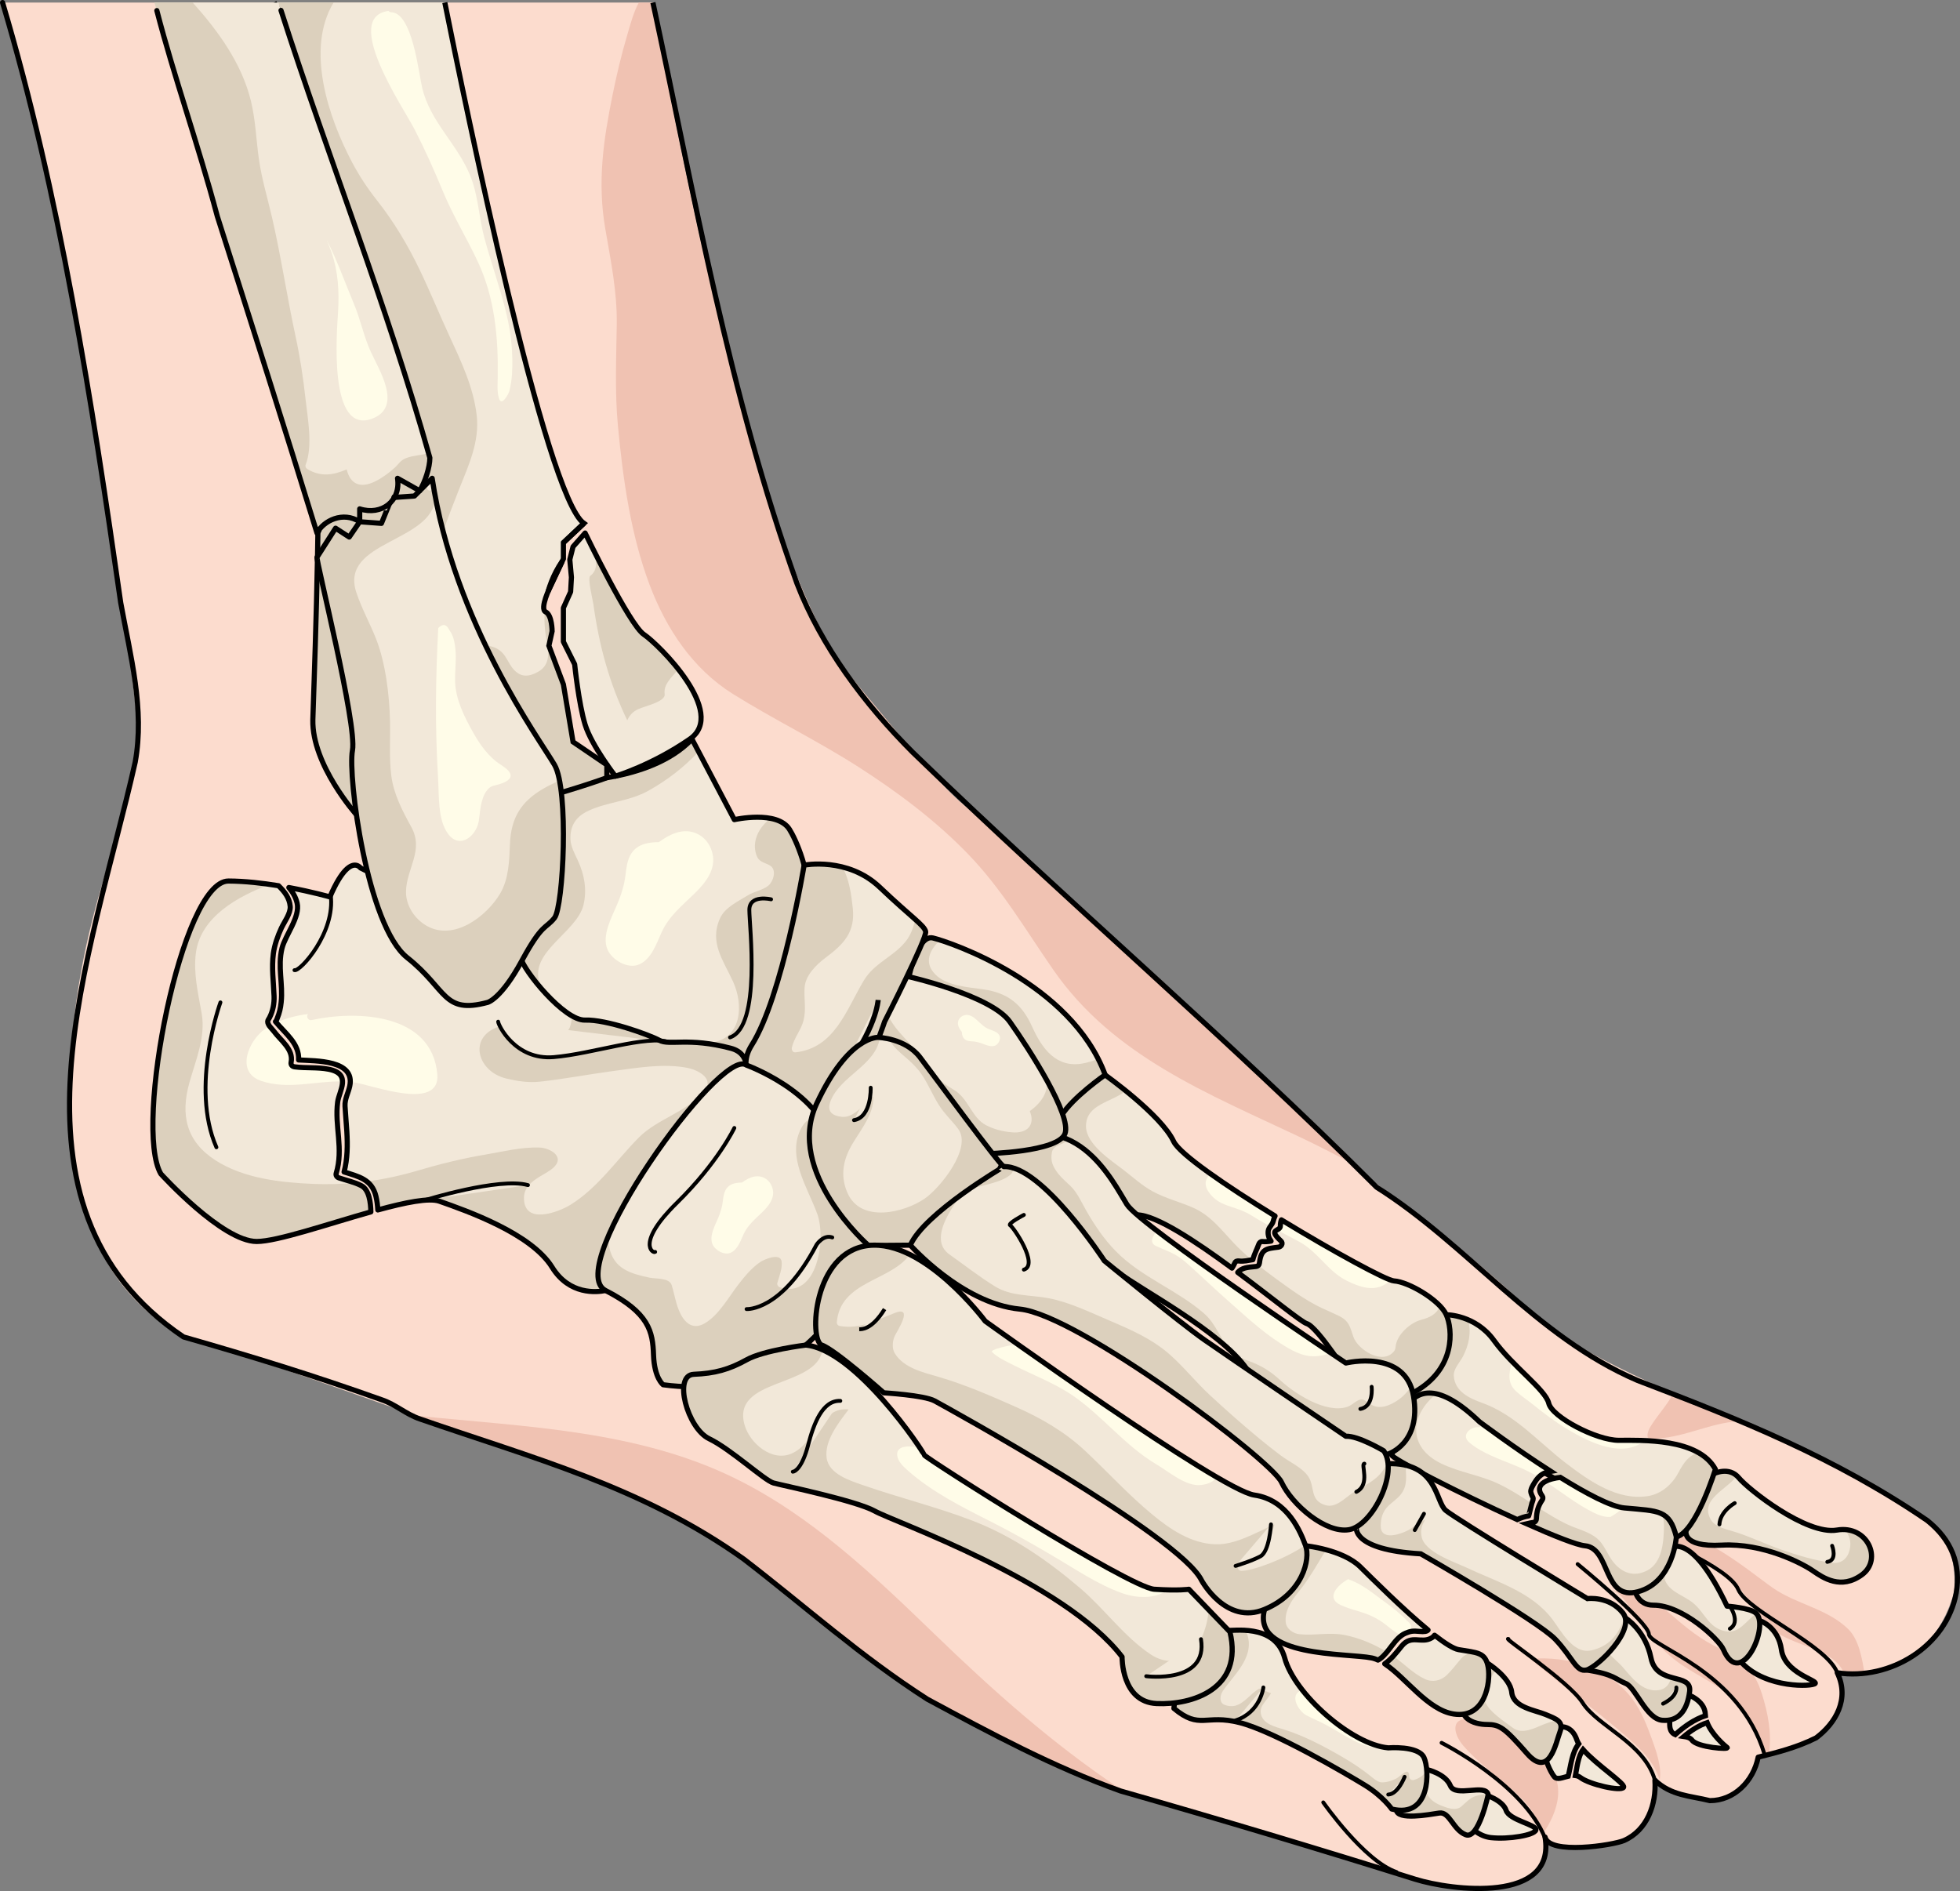 <?xml version="1.0" encoding="utf-8"?>
<!-- Generator: Adobe Illustrator 16.0.0, SVG Export Plug-In . SVG Version: 6.00 Build 0)  -->
<!DOCTYPE svg PUBLIC "-//W3C//DTD SVG 1.1//EN" "http://www.w3.org/Graphics/SVG/1.1/DTD/svg11.dtd">
<svg version="1.1" id="Layer_1" xmlns="http://www.w3.org/2000/svg" xmlns:xlink="http://www.w3.org/1999/xlink" x="0px" y="0px"
	 width="380.492px" height="367.106px" viewBox="0 0 380.492 367.106" enable-background="new 0 0 380.492 367.106"
	 xml:space="preserve">
<rect x="0" y="0" width="380.492" height="367.106" fill="#808080" stroke="none"/>
<g>
	<g>
		<path fill="#FCDCCE" d="M362.059,287.933c-4.689-4.455-25.553-12.426-25.553-12.426c-7.033-3.281-31.646-12.658-40.086-21.566
			s-33.289-27.193-33.289-27.193s-68.92-66.108-74.544-69.39c-3.312-1.931-9.868-9.543-14.705-15.482
			c-3.383-4.155-9.503-11.211-11.26-13.944C144.885,100.328,129.698,17.353,126.75,0.5H0.5c7.796,17.323,25.423,123.98,26.1,140.683
			c0.703,17.347-12.894,34.695-13.128,72.204c-0.234,37.508,21.802,46.885,27.896,48.057s71.969,25.084,73.609,25.787
			s25.317,9.846,42.665,26.254c17.348,16.41,50.869,30.242,55.088,32.117c4.221,1.875,58.371,17.816,58.371,17.816
			s7.736,3.984,19.223,3.047c10.123-0.826,9.869-7.84,9.666-9.494c0.328,0.578,2.084,1.635,10.729,1.289
			c11.723-0.469,10.549-12.658,10.549-12.658c17.113,10.314,20.631-4.924,20.631-4.924c19.926-2.109,14.768-15.939,14.768-15.939
			c18.754,2.813,22.74-15.941,22.74-15.941C380.344,292.621,366.746,292.386,362.059,287.933z"/>
		<g>
			<path fill="#F0C2B2" d="M181.449,317.253c-11.735-11.342-23.832-22.904-38.619-30.197c-19.101-9.42-40.761-10.053-61.563-12.178
				c-0.186-0.02-0.37-0.037-0.556-0.057c17.122,6.105,33.459,12.061,34.267,12.408c1.641,0.703,25.317,9.846,42.665,26.254
				c17.348,16.41,50.869,30.242,55.088,32.117c0.607,0.27,2.248,0.83,4.605,1.592C204.23,338.429,192.807,328.23,181.449,317.253z"
				/>
			<path fill="#F0C2B2" d="M324.49,271.08c-0.902,1.633-2.129,3.006-3.189,4.531c-0.535,0.775-1.223,1.662-1.424,2.604
				c-0.322,1.502,0.896,1.104,2.037,1.029c5.379-0.352,10.242-3.039,15.617-3.338c-0.648-0.254-1.025-0.398-1.025-0.398
				c-2.354-1.098-6.684-2.883-11.711-5.102C324.705,270.628,324.617,270.853,324.49,271.08z"/>
			<path fill="#F0C2B2" d="M358.83,316.296c-4.035-3.996-10.035-4.83-14.631-8.01c-4.902-3.393-17.984-14.865-24.195-9.469
				c4.604,1.971,10.361,2.893,14.287,5.979c4.1,3.219,6.084,8.086,9.891,11.523c3.586,3.234,12.025,3.664,13.797,8.57
				c1.424,0.145,2.758,0.158,4.006,0.064C361.498,322.117,360.916,318.363,358.83,316.296z"/>
			<path fill="#F0C2B2" d="M333.979,320.085c-3.732-1.705-6.441-3.943-9.512-6.604c-3.393-2.936-7.047-3.85-11.094-4.746
				c1.111,0.777,2.055,1.846,2.889,3.113c2.824,4.293,5.799,8.326,10.098,11.275c3.551,2.436,8.102,4.326,10.996,7.576
				c2.609,2.932,3.578,6.484,5.057,9.914c0.334-0.039,0.662-0.08,0.98-0.127c0.639-3.803-0.223-8.043-1.322-11.553
				C340.609,324.269,338.305,322.06,333.979,320.085z"/>
			<path fill="#F0C2B2" d="M316.9,329.839c-4.508-6.006-12.508-8.451-19.84-7.795c5.656,4.684,11.559,9.063,17.174,13.797
				c3.334,2.813,6.684,5.572,7.959,9.699c0.469-2.508-0.785-5.906-1.496-7.881C319.738,334.992,318.621,332.132,316.9,329.839z"/>
			<path fill="#F0C2B2" d="M299.311,341.218c-3.578-3.188-8.789-6.533-13.58-7.375c-4.148-0.73-3.785,2.592-1.639,5.078
				c1.926,2.227,4.379,4.248,7.238,6.611c3.713,3.066,7.354,6.123,7.961,10.809C302.664,351.521,304.359,345.716,299.311,341.218z"
				/>
			<path fill="#F0C2B2" d="M188.587,157.358c-3.312-1.931-9.868-9.543-14.705-15.482c-3.383-4.155-9.503-11.211-11.26-13.944
				C144.885,100.328,129.698,17.353,126.75,0.5h-2.736c-1.048,1.906-1.645,4.261-2.19,6.091c-1.159,3.884-2.095,7.833-2.902,11.805
				c-1.793,8.84-2.975,16.955-1.425,25.987c1.071,6.243,2.327,12.268,2.234,18.626c-0.098,6.553-0.389,13.166,0.229,19.702
				c0.973,10.296,2.492,21.164,6.17,30.883c3.198,8.451,8.343,16.243,16.132,21.114c8.003,5.006,16.532,9.133,24.486,14.244
				c7.562,4.858,14.811,10.285,21.085,16.749c6.693,6.899,11.232,14.787,16.672,22.615c11.684,16.813,30.104,24.016,47.891,32.447
				c3.221,1.527,6.379,3.145,9.506,4.805C252.625,216.683,193.766,160.38,188.587,157.358z"/>
			<path fill="none" stroke="#000000" stroke-width="0.75" stroke-linecap="round" stroke-miterlimit="10" d="M320.096,298.013
				c0,0,15.473,6.094,17.348,10.549c1.803,4.281,17.275,10.816,19.223,16.176"/>
			<path fill="none" stroke="#000000" stroke-width="0.75" stroke-linecap="round" stroke-miterlimit="10" d="M306.266,303.638
				c0,0,13.754,11.254,13.83,13.598c0.082,2.391,17.592,7.031,22.455,23.365"/>
			<path fill="none" stroke="#000000" stroke-width="0.75" stroke-linecap="round" stroke-miterlimit="10" d="M292.826,318.173
				c-1.406-0.467,11.803,8.281,14.377,12.346c2.971,4.688,12.035,7.814,14.064,15.082"/>
			<path fill="none" stroke="#000000" stroke-width="0.75" stroke-linecap="round" stroke-miterlimit="10" d="M279.854,338.333
				c0,0,16.049,8.049,20.137,18.637"/>
			<path fill="none" stroke="#000000" stroke-width="0.75" stroke-linecap="round" stroke-miterlimit="10" d="M256.881,349.898
				c0,0,7.969,11.41,14.221,13.52"/>
			<path fill="none" stroke="#000000" stroke-linecap="round" stroke-linejoin="round" stroke-miterlimit="10" d="M321.268,345.601
				c0.32,4.646-1.502,9.715-6.002,11.697c-2.074,0.912-14.572,2.844-15.33-0.68c2.189,12.896-18.096,10.42-25.195,8.197
				c-18.758-5.881-37.512-11.508-57.203-17.133c-13.129-4.689-25.318-11.254-37.507-17.816
				c-13.128-8.439-23.442-17.816-35.633-27.193c-19.691-14.066-41.259-19.691-62.825-27.193c-2.813-0.938-4.688-2.813-7.502-3.752
				c-13.128-4.688-25.317-8.438-38.445-12.189c-37.508-25.318-17.816-74.078-9.377-111.586c1.875-10.315-0.938-20.629-2.813-30.944
				C17.809,77.625,11.558,37.671,0.5,0.5"/>
			<path fill="none" stroke="#000000" stroke-linejoin="round" stroke-miterlimit="10" d="M126.75,0.5
				c7.99,37.083,14.835,76.188,27.962,112.758c4.688,12.19,13.128,23.442,22.505,32.819c30.006,29.069,60.949,55.325,90.018,84.393
				c17.816,11.252,30.943,29.068,50.637,37.508c19.691,7.502,38.445,15.004,56.262,27.193c4.688,3.75,6.563,8.439,5.625,14.064
				c-1.875,10.316-12.783,17.059-23.092,15.502c2.463,5.129-0.35,9.816-4.102,12.629c-3.75,1.877-7.502,2.814-11.252,3.752
				c-0.938,4.688-4.688,8.439-9.377,8.439c-3.75-0.938-7.502-0.938-10.668-3.957"/>
		</g>
	</g>
	<g>
		<path fill="#F2E8D9" stroke="#000000" stroke-miterlimit="10" d="M304.432,344.81c0.551-2.176,0.707-4.611,2.049-6.283
			c-0.146-0.242-0.271-0.48-0.346-0.703c-1.006-3.047-3.295-2.578-3.295-2.578c-5.629,1.719-2.027,8.594-1.09,9.689
			C302.291,345.566,303.322,345.082,304.432,344.81z"/>
		<path fill="#F2E8D9" stroke="#000000" stroke-miterlimit="10" d="M307.316,339.644c-0.982,1.361-1.143,3.357-1.482,5.039
			c0.346,0.045,0.682,0.166,0.996,0.408c1.719,1.328,7.891,2.734,8.359,1.875C315.574,346.261,309.92,342.613,307.316,339.644z"/>
		<g>
			<path fill="#F2E8D9" d="M288.697,322.83c0,0,4.457,2.725,4.77,5.695c0.313,2.969,4.533,3.451,6.564,4.305
				c2.031,0.852,3.588,1.322,2.809,3.354c-0.777,2.031-2.029,9.221-6.404,4.219s-5.32-5.625-7.738-5.625
				c-2.42,0-7.025-1.182-3.512-6.564C288.697,322.83,288.697,322.83,288.697,322.83z"/>
			<path fill="#DCD0BD" d="M302.281,333.9c-0.898,0.273-1.793,0.521-2.584,0.842c-1.791,0.73-4.193,2.053-6.018,0.674
				c-1.623-1.229-4.645-3.111-5.381-5.1c-0.83-2.236,1.08-4.223,2.074-6.264c-0.914-0.754-1.676-1.223-1.676-1.223s0,0-3.512,5.383
				c-3.514,5.383,1.092,6.564,3.512,6.564c2.418,0,3.363,0.623,7.738,5.625s5.627-2.188,6.404-4.219
				C303.275,335.046,302.98,334.4,302.281,333.9z"/>
		</g>
		<path fill="none" stroke="#000000" stroke-linecap="round" stroke-linejoin="round" stroke-miterlimit="10" d="M288.697,322.83
			c0,0,4.457,2.725,4.77,5.695c0.313,2.969,4.533,3.451,6.564,4.305c2.031,0.852,3.588,1.322,2.809,3.354
			c-0.777,2.031-2.029,9.221-6.404,4.219s-5.32-5.625-7.738-5.625c-2.42,0-7.025-1.182-3.512-6.564
			C288.697,322.83,288.697,322.83,288.697,322.83z"/>
		<path fill="#F2E8D9" stroke="#000000" stroke-miterlimit="10" d="M335.273,339.23c-0.512-0.383-2.945-2.482-3.867-4.811
			c-1.611,0.529-3.123,1.514-4.518,2.686c0.641,0.096,1.236,0.236,1.586,0.719C329.49,339.23,335.898,339.699,335.273,339.23z"/>
		<path fill="#F2E8D9" stroke="#000000" stroke-miterlimit="10" d="M325.207,336.742c1.766-1.592,3.729-2.977,5.869-3.672
			c-0.006-0.08-0.021-0.16-0.023-0.24c-0.078-2.885-3.764-3.992-3.764-3.992c-1.168-0.502-3.346,3.281-3.146,6.174
			C324.213,336.019,324.641,336.49,325.207,336.742z"/>
		<g>
			<path fill="#F2E8D9" d="M315.506,314.064c0,0,3.904,2.377,4.998,7.795c1.094,5.416,7.971,2.758,7.502,6.51
				c-0.469,3.75-2.188,5.861-5.313,5.588c-3.127-0.275-5.145-6.369-7.105-7.15c-1.961-0.783-2.207-1.777-7.586-2.617
				C302.623,323.347,310.041,310.23,315.506,314.064z"/>
			<path fill="#DCD0BD" d="M324.404,325.613c-0.242,1.236-0.951,2.279-2.369,2.488c-3.199,0.471-5.291-2.482-7.178-4.648
				c-1.082-1.24-4.861-3.916-3.971-5.887c0.873-1.936,3.48-1.828,4.889-3.318c-0.166-0.119-0.27-0.184-0.27-0.184
				c-5.465-3.834-12.883,9.283-7.504,10.125c5.379,0.84,5.625,1.834,7.586,2.617c1.961,0.781,3.979,6.875,7.105,7.15
				c3.125,0.273,4.844-1.838,5.313-5.588C328.258,326.343,326.367,326.181,324.404,325.613z"/>
			<path fill="#F2E8D9" stroke="#000000" stroke-width="0.75" stroke-linecap="round" stroke-miterlimit="10" d="M325.428,327.587
				c0,0,0.328,1.682-2.58,3.146"/>
		</g>
		<path fill="none" stroke="#000000" stroke-linecap="round" stroke-linejoin="round" stroke-miterlimit="10" d="M315.506,314.064
			c0,0,3.904,2.377,4.998,7.795c1.094,5.416,7.971,2.758,7.502,6.51c-0.469,3.75-2.188,5.861-5.313,5.588
			c-3.127-0.275-5.145-6.369-7.105-7.15c-1.961-0.783-2.207-1.777-7.586-2.617C302.623,323.347,310.041,310.23,315.506,314.064z"/>
		<path fill="#F2E8D9" d="M53.214,0.5c12.824,18.584,7.701,130.644,7.517,139.235c-0.19,8.751,8.463,18.42,8.463,18.42
			c17.649,4.355,48.613-7.18,48.613-7.18v-2.489l-6.563-4.466l-1.872-11.162l-2.816-7.502l0.625-2.813c0,0,0-3.126-1.251-3.75
			c-1.25-0.625,0.938-5.001,0.938-5.001l2.505-5.313v-3.126l3.981-3.75c-7.423-5.175-23.091-81.543-27-101.102"/>
		<g>
			<g>
				<path fill="#F2E8D9" d="M332.732,286.082c0,0,2.932-1.473,4.807,0.793c1.875,2.268,13.127,11.164,19.066,10.154
					c5.938-1.01,8.908,5.709,4.846,8.68c-4.064,2.969-7.502,0.625-9.535-0.781c-2.031-1.408-9.598-5.406-17.658-4.971
					c-8.063,0.438-6.912-2.928-6.912-2.928s2.375-11.723,5.662-11.418"/>
				<path fill="#DCD0BD" d="M358.146,296.957c0.859,1.057,1.297,2.332,0.939,3.857c-0.412,1.762-1.611,2.813-3.521,2.557
					c-3.305-0.443-6.672-1.463-9.813-2.559c-3.232-1.127-6.256-2.643-9.539-3.605c-1.316-0.387-3.32-0.859-4.074-2.164
					c-2.287-3.953,3.092-5.857,5.047-8.539c-1.867-1.721-4.453-0.422-4.453-0.422l0.275-0.471
					c-3.287-0.305-5.662,11.418-5.662,11.418s-1.15,3.365,6.912,2.928c8.061-0.436,15.627,3.563,17.658,4.971
					c2.033,1.406,5.471,3.75,9.535,0.781C365.143,303.009,363.018,297.234,358.146,296.957z"/>
				<path fill="#F2E8D9" stroke="#000000" stroke-width="0.75" stroke-linecap="round" stroke-miterlimit="10" d="M336.758,291.798
					c0,0-2.813,1.537-2.969,4.129"/>
				<path fill="#F2E8D9" stroke="#000000" stroke-width="0.75" stroke-linecap="round" stroke-miterlimit="10" d="M355.668,300.082
					c0,0,1.094,2.813-0.938,3.125"/>
			</g>
			<path fill="none" stroke="#000000" stroke-miterlimit="10" d="M332.732,286.082c0,0,2.932-1.473,4.807,0.793
				c1.875,2.268,13.127,11.164,19.066,10.154c5.938-1.01,8.908,5.709,4.846,8.68c-4.064,2.969-7.502,0.625-9.535-0.781
				c-2.031-1.408-9.598-5.406-17.658-4.971c-8.063,0.438-6.912-2.928-6.912-2.928s2.375-11.723,5.662-11.418"/>
		</g>
		<path fill="#F2E8D9" stroke="#000000" stroke-miterlimit="10" d="M341.613,314.615c0,0,3.582,1.096,4.209,5.627
			c0.625,4.531,7.031,5.939,6.563,6.564s-9.455,1.031-14.221-3.977C333.396,317.82,340.889,314.291,341.613,314.615z"/>
		<g>
			<g>
				<g>
					<path fill="#F2E8D9" d="M323.943,300.707c0,0,4.063-4.219,11.33,11.096c0,0,4.275,0.287,5.547,1.299
						c2.891,2.295-2.799,15.123-6.252,7.141c-0.881-2.039-7.969-8.658-13.596-8.627S315.818,301.437,323.943,300.707z"/>
					<path fill="#DCD0BD" d="M340.953,313.234c-1.992,1.354-3.318,4.035-6.121,3.416c-3.23-0.713-3.889-3.654-6.207-5.51
						c-2.057-1.643-5.131-2.236-5.615-5.188c-0.428-2.605,1.572-4.021,3.063-5.707c-1.396-0.293-2.129,0.461-2.129,0.461
						c-8.125,0.73-8.598,10.939-2.971,10.908s12.715,6.588,13.596,8.627C337.963,328.089,343.514,315.832,340.953,313.234z"/>
				</g>
				<path fill="#F2E8D9" stroke="#000000" stroke-width="0.75" stroke-linecap="round" stroke-miterlimit="10" d="M335.818,311.802
					c0,0,2.189,3.127,0,4.377"/>
			</g>
			<path fill="none" stroke="#000000" stroke-linecap="round" stroke-linejoin="round" stroke-miterlimit="10" d="M323.943,300.707
				c0,0,4.063-4.219,11.33,11.096c0,0,4.275,0.287,5.547,1.299c2.891,2.295-2.799,15.123-6.252,7.141
				c-0.881-2.039-7.969-8.658-13.596-8.627S315.818,301.437,323.943,300.707z"/>
		</g>
		<path fill="#F2E8D9" stroke="#000000" stroke-miterlimit="10" d="M287.842,348.373c0.328-0.115,3.906,1.111,4.531,3.057
			c0.625,1.943,6.018,2.803,5.783,3.82c-0.234,1.016-5.34,1.871-8.752,1.484C285.186,356.257,281.465,350.625,287.842,348.373z"/>
		<g>
			<g>
				<path fill="#F2E8D9" d="M277.01,343.527c0,0,3.576,0.781,4.547,3.127c0.971,2.344,6.838-0.469,7.344,1.719
					c0,0-1.842,8.752-4.342,7.814s-3.125-4.533-5.158-4.221c-2.031,0.313-8.193,1.439-8.316-0.607
					C270.961,349.31,277.01,343.527,277.01,343.527z"/>
				<path fill="#DCD0BD" d="M286.508,348.654c-1.238,0.383-1.939,1.318-2.885,2.09c-1.076,0.881-2.855,0.174-3.945-0.27
					c-3.162-1.291-3.15-3.447-3.27-6.355c-1.523,1.523-5.422,5.59-5.324,7.24c0.123,2.047,6.285,0.92,8.316,0.607
					c2.033-0.313,2.658,3.283,5.158,4.221s4.342-7.814,4.342-7.814c-0.012-0.051-0.041-0.086-0.059-0.133
					C288.059,348.351,287.268,348.419,286.508,348.654z"/>
			</g>
			<path fill="none" stroke="#000000" stroke-linecap="round" stroke-linejoin="round" stroke-miterlimit="10" d="M277.01,343.527
				c0,0,3.576,0.781,4.547,3.127c0.971,2.344,6.838-0.469,7.344,1.719c0,0-1.842,8.752-4.342,7.814s-3.125-4.533-5.158-4.221
				c-2.031,0.313-8.193,1.439-8.316-0.607C270.961,349.31,277.01,343.527,277.01,343.527z"/>
		</g>
		<g>
			<path fill="#F2E8D9" d="M280.809,255.228c0,0,5.625,0,9.221,5.002c3.594,5,10.002,9.533,10.627,12.189s9.221,7.189,13.598,7.189
				c4.375,0,15.471-0.469,18.754,5.625c0,0-3.752,12.191-7.58,13.129c-3.83,0.938-41.182-21.568-41.182-21.568l-8.908-3.281
				C275.338,273.513,266.586,256.478,280.809,255.228z"/>
			<path fill="#DCD0BD" d="M329.709,282.023c-1.914,0.545-2.813,1.854-3.916,3.92c-1.195,2.234-3.303,4.09-5.887,4.492
				c-5.914,0.922-11.359-2.926-15.816-6.322c-5.338-4.068-9.855-9.416-16.266-11.734c-2.576-0.932-5.389-2.201-5.604-5.287
				c-0.094-1.346,1.217-2.67,1.779-3.764c1.207-2.346,1.645-4.682,0.996-7.115c-2.291-0.977-4.188-0.984-4.188-0.984
				c-14.223,1.25-5.471,18.285-5.471,18.285l8.908,3.281c0,0,37.352,22.506,41.182,21.568c3.828-0.938,7.58-13.129,7.58-13.129
				C332.26,283.847,331.094,282.812,329.709,282.023z"/>
			<path fill="#FFFCE8" d="M294.311,270.089c1.059,0.969,2.258,1.74,3.371,2.639c2.104,1.697,4.291,3.332,6.609,4.73
				c4.494,2.711,10.793,5.662,14.979,2.203c-1.99-0.088-3.775-0.053-5.016-0.053c-4.377,0-12.973-4.533-13.598-7.189
				c-0.449-1.914-3.898-4.803-7.139-8.137C293.033,266.318,292.447,268.384,294.311,270.089z"/>
		</g>
		<path fill="none" stroke="#000000" stroke-linecap="round" stroke-linejoin="round" stroke-miterlimit="10" d="M280.809,255.228
			c0,0,5.625,0,9.221,5.002c3.594,5,10.002,9.533,10.627,12.189s9.221,7.189,13.598,7.189c4.375,0,15.471-0.469,18.754,5.625
			c0,0-3.752,12.191-7.58,13.129c-3.83,0.938-41.182-21.568-41.182-21.568l-8.908-3.281
			C275.338,273.513,266.586,256.478,280.809,255.228z"/>
		<g>
			<g>
				<path fill="#F2E8D9" d="M296.758,294.281c0.037-0.006,0.564-2.316,0.627-2.479c0.502-1.289,0.141-0.848-0.195-2.07
					c-0.154-0.559,0.455-1.498,0.734-1.949c0.92-1.486,1.795-1.928,3.119-2.152c-7.098-4.557-13.828-9.617-13.828-9.617
					c-15.939-15.316-16.465,5.629-17.033,6.432c-0.369,0.52,13.283,7.521,24.355,12.547
					C295.25,294.671,295.979,294.412,296.758,294.281z"/>
				<path fill="#F2E8D9" d="M315.346,292.736c-2.623-0.242-7.488-2.85-12.445-5.934c-0.01,0.002-0.02,0.008-0.033,0.008
					c-1.713,0.18-5.381,1.064-3.455,3.631c0.139,0.184,0.129,0.525,0,0.711c-0.824,1.191-1.107,2.264-1.154,3.707
					c-0.01,0.289-0.205,0.627-0.518,0.678c-0.352,0.059-0.869,0.135-1.404,0.264c5.305,2.363,9.758,4.131,11.352,4.281
					c5.002,0.469,3.439,10.783,10.316,8.908c6.875-1.875,7.424-10.627,7.424-10.627C324.098,293.05,322.066,293.361,315.346,292.736
					z"/>
				<path fill="#FFFCE8" d="M302.904,286.802c-0.014,0.002-0.023,0.008-0.037,0.008c-0.785,0.084-1.98,0.318-2.861,0.791
					c3.094,2.029,5.998,4.373,9.313,6.025c0.977,0.486,2.215,0.953,3.336,0.848c1.164-0.668,1.936-1.264,2.326-1.793
					C312.289,292.253,307.639,289.746,302.904,286.802z"/>
				<path fill="#FFFCE8" d="M298.688,286.771c0.674-0.705,1.4-0.979,2.359-1.143c-5.107-3.275-10.025-6.814-12.383-8.543
					c-0.639-0.033-1.279-0.07-1.912-0.029c-1.553,0.104-3.059,1.637-1.545,2.945c1.283,1.109,2.793,1.91,4.33,2.605
					c2.688,1.217,5.563,2.117,8.141,3.563C298.02,286.361,298.354,286.568,298.688,286.771z"/>
				<path fill="#DCD0BD" d="M322.83,294.009c0.01,0.656,0.213,1.434,0.197,2.334c-0.043,2.813-0.303,6.92-3.16,8.48
					c-2.621,1.432-5.105,0.566-6.869-1.836c-0.959-1.307-1.646-3.213-2.895-4.277c-1.627-1.387-3.797-1.83-5.703-2.719
					c-2.018-0.939-3.902-2.109-5.766-3.313c-0.234,0.668-0.352,1.363-0.377,2.18c-0.01,0.289-0.205,0.627-0.518,0.678
					c-0.352,0.059-0.869,0.135-1.404,0.264c5.305,2.363,9.758,4.131,11.352,4.281c5.002,0.469,3.439,10.783,10.316,8.908
					c6.875-1.875,7.424-10.627,7.424-10.627C324.828,295.966,324.08,294.72,322.83,294.009z"/>
				<path fill="#DCD0BD" d="M296.758,294.281c0.035-0.006,0.498-2.027,0.609-2.422c-2.088-1.361-4.176-2.713-6.414-3.781
					c-3.594-1.717-7.639-2.234-11.211-3.982c-6.459-3.158-6.08-9.266-0.922-13.514c-7.775-1.701-8.193,11.236-8.639,11.863
					c-0.369,0.52,13.283,7.521,24.355,12.547C295.25,294.671,295.979,294.412,296.758,294.281z"/>
			</g>
			<path fill="none" stroke="#000000" stroke-miterlimit="10" d="M296.758,294.281c0.037-0.006,0.564-2.316,0.627-2.479
				c0.502-1.289,0.141-0.848-0.195-2.07c-0.154-0.559,0.455-1.498,0.734-1.949c0.92-1.486,1.795-1.928,3.119-2.152
				c-7.098-4.557-13.828-9.617-13.828-9.617c-15.939-15.316-16.465,5.629-17.033,6.432c-0.369,0.52,13.283,7.521,24.355,12.547
				C295.25,294.671,295.979,294.412,296.758,294.281z"/>
			<path fill="none" stroke="#000000" stroke-miterlimit="10" d="M315.346,292.736c-2.623-0.242-7.488-2.85-12.445-5.934
				c-0.01,0.002-0.02,0.008-0.033,0.008c-1.713,0.18-5.381,1.064-3.455,3.631c0.139,0.184,0.129,0.525,0,0.711
				c-0.824,1.191-1.107,2.264-1.154,3.707c-0.01,0.289-0.205,0.627-0.518,0.678c-0.352,0.059-0.869,0.135-1.404,0.264
				c5.305,2.363,9.758,4.131,11.352,4.281c5.002,0.469,3.439,10.783,10.316,8.908c6.875-1.875,7.424-10.627,7.424-10.627
				C324.098,293.05,322.066,293.361,315.346,292.736z"/>
		</g>
		<g>
			<g>
				<path fill="#F2E8D9" d="M263.305,296.427c0.021-0.014-1.094,4.434,12.504,5.217c0,0,22.66,12.971,26.098,16.566
					c3.438,3.594,4.064,6.486,6.096,5.979s9.689-7.758,7.033-11.088c-2.658-3.33-6.879-2.764-6.879-2.764
					s-25.473-15.412-27.504-17.133c-2.031-1.719-1.563-9.377-11.33-9.064c0,0-6.018,5.914-7.111,11.787"/>
				<path fill="#DCD0BD" d="M315.352,313.634c-0.045,0.23-0.086,0.459-0.166,0.701c-1.039,3.148-2.938,5.297-6.248,6.047
					c-3.568,0.809-5.893-3.818-7.607-6.066c-4.063-5.328-10.898-7.277-16.744-10.041c-2.234-1.057-8.135-2.967-8.627-6.031
					c-0.223-1.387,0.063-2.08,0.686-3.232c0.035-0.064-2.021,1.141-2.303,1.393c-0.465,0.414-1.084,0.729-1.648,0.973
					c-1.4,0.611-4.631,1.539-4.662-1.088c-0.02-1.521,0.4-2.939,1.537-4.006c0.744-0.699,1.656-1.316,2.309-2.104
					c1.465-1.768,1.055-3.711,0.986-5.732c-1.004-0.232-2.168-0.35-3.541-0.307c0,0-6.018,5.914-7.111,11.787l1.094,0.5
					c0.021-0.014-1.094,4.434,12.504,5.217c0,0,22.66,12.971,26.098,16.566c3.438,3.594,4.064,6.486,6.096,5.979
					C309.932,323.707,316.93,317.144,315.352,313.634z"/>
				
					<line fill="#F2E8D9" stroke="#000000" stroke-width="0.75" stroke-linecap="round" stroke-miterlimit="10" x1="276.432" y1="293.863" x2="274.645" y2="297.029"/>
			</g>
			<path fill="none" stroke="#000000" stroke-miterlimit="10" d="M263.305,296.427c0.021-0.014-1.094,4.434,12.504,5.217
				c0,0,22.66,12.971,26.098,16.566c3.438,3.594,4.064,6.486,6.096,5.979s9.689-7.758,7.033-11.088
				c-2.658-3.33-6.879-2.764-6.879-2.764s-25.473-15.412-27.504-17.133c-2.031-1.719-1.563-9.377-11.33-9.064
				c0,0-6.018,5.914-7.111,11.787"/>
		</g>
		<g>
			<path fill="#F2E8D9" d="M267.508,322.271c0.133-0.082,0.273-0.148,0.398-0.24c1.824-1.32,2.834-4.047,4.912-4.963
				c0.971-0.426,1.561-0.484,2.66-0.369c1.07,0.111,1.549-0.008,1.75-0.264c-4.859-4.004-10.873-10.006-13.143-12.246
				c-3.439-3.393-10.627-4.107-10.627-4.107s-5.471,2.969-7.971,12.346c-2.5,9.375,15.941,8.439,20.818,9.432
				C266.707,321.939,267.107,322.091,267.508,322.271z"/>
			<path fill="#F2E8D9" d="M288.9,323.671c-0.506-2.979-2.154-2.805-5.748-3.43c-1.012-0.176-2.695-1.258-4.664-2.795
				c-0.137,0.195-0.322,0.373-0.582,0.525c-2.016,1.18-3.926-0.746-5.805,1.586c-1.086,1.348-2.008,2.527-3.289,3.436
				c4.088,2.691,8.348,8.973,13.402,9.75C288.309,333.681,289.404,326.65,288.9,323.671z"/>
			<path fill="#FFFCE8" d="M263.619,312.763c2.123,0.623,3.74,1.334,5.486,2.705c0.773,0.609,1.973,1.666,3.012,2.004
				c0.223-0.156,0.453-0.295,0.701-0.404c0.24-0.105,0.457-0.189,0.664-0.252c0.768-0.693,0.65-1.428-0.357-2.201
				c-0.172-0.182-0.346-0.361-0.516-0.543c-1.219-1.146-2.52-2.184-3.875-3.164c-2.174-1.572-4.273-3.375-6.844-4.273
				c-0.059-0.021-0.098-0.057-0.145-0.086c-0.006,0.004-0.01,0.012-0.018,0.014c-1.977,1.051-4.482,3.604-1.471,5.018
				C261.34,312.087,262.473,312.425,263.619,312.763z"/>
			<path fill="#DCD0BD" d="M267.508,322.271c0.133-0.082,0.273-0.148,0.398-0.24c0.496-0.359,0.93-0.824,1.344-1.326
				c-2.525-1.537-5.322-2.727-8.219-3.297c-3.051-0.6-5.764,0.156-8.766-0.158c-1.223-0.129-2.557-1.031-2.674-2.355
				c-0.197-2.219,1.088-4.125,2.436-5.789c2.115-2.607,3.693-5.414,5.398-8.258c-2.199-0.59-3.967-0.766-3.967-0.766
				s-5.471,2.969-7.971,12.346c-2.5,9.375,15.941,8.439,20.818,9.432C266.707,321.939,267.107,322.091,267.508,322.271z"/>
			<path fill="#DCD0BD" d="M288.9,323.671c-0.344-2.029-1.221-2.594-2.879-2.945c-0.893,0.201-1.732,0.514-2.352,1.225
				c-0.926,1.068-1.75,2.205-2.762,3.197c-1.154,1.133-2.816,1.504-4.279,0.813c-2.373-1.119-4.047-2.994-6.152-4.457
				c-0.508,0.553-1.045,1.053-1.664,1.49c4.088,2.691,8.348,8.973,13.402,9.75C288.309,333.681,289.404,326.65,288.9,323.671z"/>
			<path fill="none" stroke="#000000" stroke-linecap="round" stroke-linejoin="round" stroke-miterlimit="10" d="M267.508,322.271
				c0.133-0.082,0.273-0.148,0.398-0.24c1.824-1.32,2.834-4.047,4.912-4.963c0.971-0.426,1.561-0.484,2.66-0.369
				c1.07,0.111,1.549-0.008,1.75-0.264c-4.859-4.004-10.873-10.006-13.143-12.246c-3.439-3.393-10.627-4.107-10.627-4.107
				s-5.471,2.969-7.971,12.346c-2.5,9.375,15.941,8.439,20.818,9.432C266.707,321.939,267.107,322.091,267.508,322.271z"/>
			<path fill="none" stroke="#000000" stroke-linecap="round" stroke-linejoin="round" stroke-miterlimit="10" d="M288.9,323.671
				c-0.506-2.979-2.154-2.805-5.748-3.43c-1.012-0.176-2.695-1.258-4.664-2.795c-0.137,0.195-0.322,0.373-0.582,0.525
				c-2.016,1.18-3.926-0.746-5.805,1.586c-1.086,1.348-2.008,2.527-3.289,3.436c4.088,2.691,8.348,8.973,13.402,9.75
				C288.309,333.681,289.404,326.65,288.9,323.671z"/>
		</g>
		<g>
			<path fill="#F2E8D9" d="M238.434,316.455c0.336,0.35,9.086-1.576,10.961,5.404c1.875,6.979,13.01,16.824,20.102,17.449
				c0,0,5.842-0.469,6.936,1.875s1.393,11.879-6.258,10.002c0,0-1.713-2.5-5.307-4.688c-3.594-2.189-17.514-10.381-24.205-12.086
				c-6.689-1.705-7.715,1.457-12.775-2.762c0,0,0.879-11.877,10.883-14.846"/>
			<path fill="#FFFCE8" d="M253.574,332.976c0.713,0.375,1.436,0.707,2.166,1.043c1.127,0.52,2.211,1.105,3.283,1.73
				c2.605,1.525,6.229,3.994,9.4,3.396c-5.018-1.01-11.564-5.918-15.6-11.059C250.029,328.917,252.162,332.238,253.574,332.976z"/>
			<path fill="#DCD0BD" d="M274.455,345.548c-0.441,0.127-0.891-0.227-0.891-0.68c-0.006-2.092-1.658-0.059-2.459,0.375
				c-0.828,0.447-1.867,0.764-2.816,0.768c-0.771,0.006-1.57-0.693-2.111-1.133c-1.764-1.426-3.684-2.697-5.646-3.832
				c-3.762-2.174-7.748-4.277-11.934-5.502c-1.639-0.477-3.867-1.221-3.867-3.334c0-0.934,0.732-1.713,1.254-2.404
				c0.281-0.346,0.535-0.711,0.762-1.094l-2.307-0.906c-0.641,0.41-1.23,0.877-1.777,1.402c-1.496,1.367-2.787,2.537-4.891,1.771
				c-1.158-0.42-0.943-1.891-0.389-2.699c2.402-3.5,6.645-6.932,4.438-11.783c-1.811-0.115-3.256,0.096-3.387-0.043l0.336,0.35
				c-10.004,2.969-10.883,14.846-10.883,14.846c5.061,4.219,6.086,1.057,12.775,2.762c6.691,1.705,20.611,9.896,24.205,12.086
				c3.594,2.188,5.307,4.688,5.307,4.688c5.887,1.443,7.064-3.867,6.799-7.461C276.459,344.544,275.672,345.195,274.455,345.548z"/>
			<path fill="#F2E8D9" stroke="#000000" stroke-width="0.75" stroke-linecap="round" stroke-miterlimit="10" d="M245.256,327.587
				c0,0-0.549,4.814-5.395,6.393"/>
			
				<path fill="#F2E8D9" stroke="#000000" stroke-width="0.75" stroke-linecap="round" stroke-linejoin="round" stroke-miterlimit="10" d="
				M272.674,344.935c0,0-1.262,3.35-3.178,3.438"/>
			<path fill="none" stroke="#000000" stroke-linecap="round" stroke-linejoin="round" stroke-miterlimit="10" d="M238.434,316.455
				c0.336,0.35,9.086-1.576,10.961,5.404c1.875,6.979,13.01,16.824,20.102,17.449c0,0,5.842-0.469,6.936,1.875
				s1.393,11.879-6.258,10.002c0,0-1.713-2.5-5.307-4.688c-3.594-2.189-17.514-10.381-24.205-12.086
				c-6.689-1.705-7.715,1.457-12.775-2.762c0,0,0.879-11.877,10.883-14.846"/>
		</g>
		<g>
			<path fill="#F2E8D9" d="M239.746,245.119c0.137-0.311,0.508-0.363,0.795-0.324c0.848,0.119,1.787-0.109,2.678-0.254
				c0.25-1.066,0.74-1.887,1.146-3.004c0.098-0.273,0.354-0.555,0.678-0.518c0.582,0.064,1.146,0.004,1.707-0.086
				c-0.402-0.535-0.635-1.129-0.559-1.932c0.07-0.721,0.813-1.219,0.971-1.922c0.084-0.369,0.213-0.701,0.363-1.018
				c-9.486-5.834-18.527-12.012-19.684-14.475c-2.443-5.197-13.344-12.932-13.344-12.932c-5.471-1.25-9.469,9.012-10.783,10.314
				s9.689,16.879,17.006,16.879c3.662,0,11.381,5.131,18.445,10.334C239.377,245.839,239.584,245.49,239.746,245.119z"/>
			<path fill="#F2E8D9" d="M280.762,255.228c-1.25-2.814-7.344-6.408-10.156-6.564c-1.424-0.078-11.711-5.67-21.854-11.852
				c-0.125,0.344-0.201,0.723-0.193,1.16c0.027,1.182-2.578,0.457,0.107,2.941c0.5,0.461,0.061,1.131-0.496,1.199
				c-2.318,0.287-3.346,0.311-3.672,3.049c-0.051,0.412-0.287,0.662-0.705,0.703c-1.668,0.166-2.725,0.232-3.514,1.145
				c6.594,4.908,12.381,9.643,13.391,9.938c2.133,0.627,8.65,10.939,8.65,10.939s4.221,6.877,12.279,2.344
				C282.656,265.699,282.012,258.041,280.762,255.228z"/>
			<path fill="#FFFCE8" d="M242.971,235.968c1.203,0.766,2.42,1.449,3.641,2.113c0.225-0.32,0.469-0.631,0.551-1.002
				c0.084-0.369,0.213-0.701,0.365-1.018c-4.535-2.787-8.969-5.656-12.49-8.16c-0.977,0.74-1.391,1.98-0.479,3.377
				c1.135,1.736,2.539,2.373,4.381,2.979C240.33,234.714,241.725,235.175,242.971,235.968z"/>
			<path fill="#FFFCE8" d="M248.752,236.812c-0.125,0.344-0.201,0.723-0.193,1.16c0.012,0.447-0.355,0.621-0.67,0.799
				c1.469,0.775,2.949,1.533,4.438,2.348c3.52,1.924,5.496,5.713,9.074,7.484c2.418,1.197,5.32,2.297,7.793,0.518
				c0.285-0.205,0.531-0.42,0.75-0.639C267.203,247.501,257.92,242.4,248.752,236.812z"/>
			<path fill="#DCD0BD" d="M239.746,245.119c0.137-0.311,0.508-0.363,0.795-0.324c0.781,0.109,1.637-0.072,2.461-0.215
				c-1.232-1.043-2.426-2.127-3.529-3.303c-2.441-2.602-4.459-5.318-7.828-6.811c-2.551-1.131-5.338-1.811-7.797-3.139
				c-2.139-1.154-3.867-2.764-5.777-4.238c-2.391-1.848-7.303-4.973-7.25-8.529c0.061-4.238,4.99-4.568,7.732-6.799
				c-2.277-1.844-4.055-3.105-4.055-3.105c-5.471-1.25-9.469,9.012-10.783,10.314s9.689,16.879,17.006,16.879
				c3.662,0,11.381,5.131,18.445,10.334C239.377,245.839,239.584,245.49,239.746,245.119z"/>
			<path fill="#DCD0BD" d="M280.762,255.228c-0.234-0.527-0.639-1.082-1.16-1.637c-0.877,1.605-1.975,2.16-3.77,2.641
				c-2.021,0.541-4.68,2.832-4.906,5.189c-0.031,0.322-0.086,0.619-0.287,0.875c-2.201,2.805-7.053-0.266-7.91-2.779
				c-0.686-2.006-0.797-3.082-2.906-4.115c-1.08-0.529-2.193-0.984-3.281-1.498c-3.045-1.439-5.963-3.574-8.684-5.553
				c-1.203-0.875-2.395-1.781-3.564-2.713c-0.117,0.125-0.283,0.205-0.5,0.227c-1.668,0.166-2.725,0.232-3.514,1.145
				c6.594,4.908,12.381,9.643,13.391,9.938c2.133,0.627,8.65,10.939,8.65,10.939s4.221,6.877,12.279,2.344
				C282.656,265.699,282.012,258.041,280.762,255.228z"/>
			<path fill="none" stroke="#000000" stroke-linecap="round" stroke-linejoin="round" stroke-miterlimit="10" d="M280.762,255.228
				c-1.25-2.814-7.344-6.408-10.156-6.564c-1.424-0.078-11.711-5.67-21.854-11.852c-0.125,0.344-0.201,0.723-0.193,1.16
				c0.027,1.182-2.578,0.457,0.107,2.941c0.5,0.461,0.061,1.131-0.496,1.199c-2.318,0.287-3.346,0.311-3.672,3.049
				c-0.051,0.412-0.287,0.662-0.705,0.703c-1.668,0.166-2.725,0.232-3.514,1.145c6.594,4.908,12.381,9.643,13.391,9.938
				c2.133,0.627,8.65,10.939,8.65,10.939s4.221,6.877,12.279,2.344C282.656,265.699,282.012,258.041,280.762,255.228z"/>
			<path fill="none" stroke="#000000" stroke-linecap="round" stroke-linejoin="round" stroke-miterlimit="10" d="M239.746,245.119
				c0.137-0.311,0.508-0.363,0.795-0.324c0.848,0.119,1.787-0.109,2.678-0.254c0.25-1.066,0.74-1.887,1.146-3.004
				c0.098-0.273,0.354-0.555,0.678-0.518c0.582,0.064,1.146,0.004,1.707-0.086c-0.402-0.535-0.635-1.129-0.559-1.932
				c0.07-0.721,0.813-1.219,0.971-1.922c0.084-0.369,0.213-0.701,0.363-1.018c-9.486-5.834-18.527-12.012-19.684-14.475
				c-2.443-5.197-13.344-12.932-13.344-12.932c-5.471-1.25-9.469,9.012-10.783,10.314s9.689,16.879,17.006,16.879
				c3.662,0,11.381,5.131,18.445,10.334C239.377,245.839,239.584,245.49,239.746,245.119z"/>
		</g>
		<g>
			<path fill="#F2E8D9" d="M269.496,282.265c0,0,6.467-2.031,4.904-11.252c-1.563-9.223-13.127-6.408-13.127-6.408
				s-39.854-26.568-42.51-30.787c-2.656-4.221-10.465-20.758-26.406-10.285l13.67,20.912c0,0,7.662-0.236,11.26,2.676
				c3.6,2.912,19.697,11.309,24.73,18.615C247.051,273.044,263.184,283.984,269.496,282.265z"/>
			<path fill="#FFFCE8" d="M224.734,242.009c0.266,0.125,0.531,0.248,0.799,0.373c0.527,0.229,1.055,0.455,1.584,0.678
				c1.248,0.561,2.311,1.291,3.33,2.201c2.654,2.367,5.211,4.838,7.881,7.191c3.273,2.885,6.586,6.002,10.273,8.354
				c1.967,1.254,4.244,2.6,6.678,2.484c0.67-0.033,2.184-0.162,2.934-0.738c-7.023-4.727-24.398-16.514-33.619-23.613
				C223.297,240.539,223.334,241.566,224.734,242.009z"/>
			<path fill="#DCD0BD" d="M273.898,269.179c-0.832,1.346-2.088,2.482-3.5,3.219c-1.486,0.773-2.871,1.111-4.377,0.193
				c-1.086-0.664-1.447-1.441-2.936-0.404c-0.494,0.346-1.014,0.768-1.598,0.949c-4.164,1.283-10.117-2.568-13.016-5.248
				c-1.801-1.666-3.602-2.771-5.914-3.629c-1.154-0.428-2.477-0.863-3.369-1.758c1.127,1.088,2.096,2.172,2.828,3.234
				c5.033,7.309,21.166,18.248,27.479,16.529c0,0,6.467-2.031,4.904-11.252C274.287,270.335,274.111,269.732,273.898,269.179z"/>
			<path fill="#DCD0BD" d="M233.729,254.966c-5.299-4.602-12.268-7.07-17.186-12.139c-2.258-2.326-4.035-4.953-5.646-7.76
				c-0.918-1.6-1.711-3.48-3.039-4.787c-0.799-0.783-1.721-1.525-2.408-2.41c-1.041-1.34-1.566-2.443-1.25-4.15
				c0.291-1.566,2.234-1.373,3.113-2.512c-3.895-1.729-8.82-1.705-14.955,2.324l13.67,20.912c0,0,7.662-0.236,11.26,2.676
				c3.07,2.484,15.234,8.961,21.865,15.346C236.943,260.214,236.168,257.083,233.729,254.966z"/>
			<path fill="none" stroke="#000000" stroke-linecap="round" stroke-linejoin="round" stroke-miterlimit="10" d="M269.496,282.265
				c0,0,6.467-2.031,4.904-11.252c-1.563-9.223-13.127-6.408-13.127-6.408s-39.854-26.568-42.51-30.787
				c-2.656-4.221-10.465-20.758-26.406-10.285l13.67,20.912c0,0,7.662-0.236,11.26,2.676c3.6,2.912,19.697,11.309,24.73,18.615
				C247.051,273.044,263.184,283.984,269.496,282.265z"/>
		</g>
		<path fill="#F2E8D9" d="M176.082,191.308c0,0,1.737-10.002,5.02-9.221s26.879,8.752,33.443,26.568c0,0-6.338,4.379-8.518,7.971
			c-2.178,3.592-6.332-0.625-6.332-0.625l-7.338-9.457L176.082,191.308z"/>
		<path fill="#DCD0BD" d="M210.291,206.429c-5.207,1.01-8.004-2.854-9.906-7.078c-1.979-4.391-4.686-6.609-9.584-7.305
			c-2.879-0.408-7.059-0.646-9.253-2.904c-2.288-2.354-1.027-4.762,0.944-6.654c-0.614-0.195-1.09-0.328-1.391-0.4
			c-3.282-0.781-5.02,9.221-5.02,9.221l16.275,15.236l7.338,9.457c0,0,4.154,4.217,6.332,0.625c2.18-3.592,8.518-7.971,8.518-7.971
			c-0.395-1.068-0.854-2.1-1.361-3.098C212.234,205.953,211.244,206.246,210.291,206.429z"/>
		<path fill="none" stroke="#000000" stroke-linecap="round" stroke-linejoin="round" stroke-miterlimit="10" d="M176.082,191.308
			c0,0,1.737-10.002,5.02-9.221s26.879,8.752,33.443,26.568c0,0-6.338,4.379-8.518,7.971c-2.178,3.592-6.332-0.625-6.332-0.625
			l-7.338-9.457L176.082,191.308z"/>
		<g>
			<path fill="#F2E8D9" d="M176.082,189.525c0,0,16.268,3.658,19.941,8.816s12.113,18.227,10.707,21.771
				c-1.406,3.547-15.246,3.859-15.246,3.859l-21.534-20.873C169.95,203.099,168.094,190.085,176.082,189.525z"/>
			<path fill="#DCD0BD" d="M203.295,209.857c0.072,2.037-0.873,4.041-3.389,5.842c1.098,2.604-0.389,4.406-3.506,4.117
				c-1.758-0.162-3.438-0.57-5.006-1.396c-2.796-1.477-3.369-5.18-6.229-6.855c-2.845-1.666-4.641-3.5-6.43-6.291
				c-1.776-2.771-4.648-4.801-6.112-7.736c-1.981-3.973,1.657-5.545,4.021-7.879c-0.357-0.086-0.563-0.133-0.563-0.133
				c-7.988,0.561-6.132,13.574-6.132,13.574l21.534,20.873c0,0,13.84-0.313,15.246-3.859
				C207.434,218.345,205.682,214.203,203.295,209.857z"/>
			<path fill="none" stroke="#000000" stroke-linecap="round" stroke-linejoin="round" stroke-miterlimit="10" d="M176.082,189.525
				c0,0,16.268,3.658,19.941,8.816s12.113,18.227,10.707,21.771c-1.406,3.547-15.246,3.859-15.246,3.859l-21.534-20.873
				C169.95,203.099,168.094,190.085,176.082,189.525z"/>
		</g>
		<g>
			<g>
				<path fill="#F2E8D9" d="M108.673,151.812c0.349-0.2,17.341,0.425,25.661-8.327l8.222,15.629c0,0,8.314-1.875,10.692,1.875
					c2.378,3.75,11.658,24.864-8.376,45.77c0,0-38.631,13.617-44.726-16.545C94.052,160.051,107.509,152.48,108.673,151.812z"/>
				<path fill="#DCD0BD" d="M149.576,158.87c-0.841,0.654-1.564,1.405-2.096,2.283c-0.877,1.447-1.215,3.08-0.678,4.731
					c0.497,1.528,1.486,1.467,2.639,2.114c1.433,0.803,0.688,3.105-0.262,3.911c-1.047,0.887-2.832,1.165-4.027,1.914
					c-1.865,1.169-4.409,2.313-5.37,4.435c-2.13,4.702,0.643,8.181,2.531,12.313c2.03,4.438,1.786,10.953-4.223,11.852
					c-3.175,0.475-6.269-0.113-9.445-0.156c-2.927-0.037-6.047,1.1-8.94,0.379c-3.337-0.834-5.899-3.199-8.557-5.252
					c-2.062-1.594-5.124-3.563-6.207-6.063c-2.769-6.387,7.065-10.209,8.342-15.707c0.687-2.955,0.161-5.84-1.098-8.561
					c-0.571-1.236-1.388-2.709-1.44-4.106c-0.106-2.741,1.124-4.491,3.578-5.608c3.771-1.716,7.819-1.768,11.575-3.86
					c3.653-2.036,6.887-4.548,9.714-7.573l-1.278-2.43c-8.32,8.752-25.313,8.127-25.661,8.327
					c-1.164,0.668-14.621,8.24-8.526,38.403c6.095,30.162,44.726,16.545,44.726,16.545c20.034-20.906,10.754-42.02,8.376-45.77
					C152.481,159.781,151.098,159.161,149.576,158.87z"/>
				
					<path fill="none" stroke="#000000" stroke-width="0.75" stroke-linecap="round" stroke-linejoin="round" stroke-miterlimit="10" d="
					M149.688,174.585c0,0-4.22-1.018-4.22,2.069c0,3.088,2.345,22.624-3.75,24.733"/>
				<path fill="none" stroke="#000000" stroke-linecap="round" stroke-linejoin="round" stroke-miterlimit="10" d="M108.673,151.812
					c0.349-0.2,17.341,0.425,25.661-8.327l8.222,15.629c0,0,8.314-1.875,10.692,1.875c2.378,3.75,11.658,24.864-8.376,45.77
					c0,0-38.631,13.617-44.726-16.545C94.052,160.051,107.509,152.48,108.673,151.812z"/>
			</g>
			<path fill="#FFFCE8" d="M138.321,165.73c-0.662-2.919-3.186-4.763-6.098-4.296c-1.563,0.251-3.035,1.128-4.323,2.046
				c-2.246,0.019-4.487,0.446-5.598,2.653c-0.573,1.139-0.722,2.476-0.874,3.724c-0.242,1.998-0.797,3.737-1.567,5.592
				c-1.04,2.504-3.124,6.118-1.92,8.901c0.881,2.037,3.977,3.848,6.17,2.859c2.379-1.07,3.336-4.055,4.339-6.244
				c1.45-3.165,3.939-5.125,6.381-7.508C136.925,171.417,139.026,168.833,138.321,165.73z"/>
		</g>
		<g>
			<g>
				<path fill="#F2E8D9" d="M70.16,230.179c-1.369-0.713-2.947-1.033-4.402-1.531c-0.355-0.121-0.609-0.482-0.492-0.865
					c1.455-4.762-0.335-9.178,0.287-13.879c0.281-2.117,2.787-5.449-1.756-6.336c-2.179-0.428-4.407-0.17-6.604-0.463
					c-0.471-0.063-0.775-0.398-0.678-0.889c0.495-2.518-2.039-4.23-3.35-6.018c-0.341-0.467-1.193-1.172-1.197-1.861
					c-0.001-0.303,0.217-0.518,0.346-0.77c0.669-1.301,0.946-2.74,0.89-4.197c-0.107-2.779-0.5-5.486-0.136-8.262
					c0.219-1.67,0.847-3.414,1.554-4.944c0.553-1.192,1.825-2.845,1.715-4.213c-0.131-1.616-1.092-2.863-2.267-4.007
					c-3.071-0.502-6.491-0.897-9.716-0.912c-9.063-0.041-18.441,47.781-13.128,56.846c0,0,11.896,13.129,18.606,13.129
					c3.955,0,13.722-3.365,22.163-5.746C71.959,233.503,71.691,230.976,70.16,230.179z"/>
				<path fill="#F2E8D9" d="M141.874,203.5c-8.283-2.189-11.878-0.469-13.91-1.563c-2.03-1.096-10.313-4.064-14.376-3.908
					c-4.064,0.156-12.035-9.713-12.504-12.123s-31.1-17.415-31.1-17.415s-0.299-0.426-0.863-0.523
					c-0.965-0.166-2.71,0.628-5.076,6.149c0,0-3.39-0.97-7.972-1.822c0.736,0.87,1.33,1.838,1.608,3.021
					c0.632,2.69-2.331,6.289-2.937,8.77c-0.874,3.578,0.214,6.914-0.16,10.479c-0.122,1.162-0.314,2.012-0.757,3.102
					c-0.252,0.623-0.266,0.754-0.351,0.652c2.03,2.439,4.658,4.301,4.491,7.449c3.364,0.211,11.018-0.033,9.928,5.082
					c-0.282,1.328-0.992,2.49-0.918,3.891c0.086,1.635,0.258,3.264,0.352,4.898c0.152,2.684,0.143,5.281-0.533,7.871
					c2.806,0.891,5.395,1.428,6.183,4.723c0.212,0.885,0.321,1.77,0.367,2.654c5.322-1.453,9.939-2.404,11.953-1.693
					c5.314,1.875,17.815,6.25,21.88,12.814c3.362,5.432,8.649,4.871,10.375,4.516c0.36-0.074,0.564-0.139,0.564-0.139
					s14.064-24.693,17.66-27.037C139.374,221.003,150.157,205.687,141.874,203.5z"/>
				<path fill="#FFFCE8" d="M84.893,208.541c-1.021-11.775-15.405-12.461-24.388-10.523c-0.731,0.158-1.103-0.734-0.712-1.16
					c-2.127,0.25-4.252,0.797-6.143,1.662c2.004,2.342,4.481,4.188,4.318,7.248c3.174,0.201,10.154-0.004,10.023,4.268
					c0.213,0.021,0.427,0.035,0.639,0.064C72.185,210.589,85.526,215.835,84.893,208.541z"/>
				<path fill="#FFFCE8" d="M66.487,209.939c-0.027-1.064-0.633-1.971-2.69-2.371c-2.179-0.428-4.407-0.17-6.604-0.463
					c-0.471-0.063-0.775-0.398-0.678-0.889c0.495-2.518-2.039-4.23-3.35-6.018c-0.197-0.27-0.563-0.621-0.839-1.002
					c-0.303,0.176-0.597,0.361-0.88,0.557c-3.148,2.18-5.839,8.355-0.735,10.084C55.914,211.599,61.227,209.832,66.487,209.939z"/>
				<path fill="#DCD0BD" d="M70.16,230.179c-0.417-0.219-0.858-0.393-1.306-0.555c-2.618,0.244-5.263,0.32-7.951,0.211
					c-6.374-0.262-13.608-1.049-19.1-4.602c-5.647-3.654-6.801-8.762-5.031-15.076c1.217-4.348,3.18-8.816,2.381-13.41
					c-0.678-3.895-1.635-7.742-1.129-11.715c0.89-7.002,8.055-10.987,14.338-13.35c-2.602-0.372-5.37-0.639-8.009-0.65
					c-9.063-0.041-18.441,47.781-13.128,56.846c0,0,11.896,13.129,18.606,13.129c3.955,0,13.722-3.365,22.163-5.746
					C71.959,233.503,71.691,230.976,70.16,230.179z"/>
				<path fill="#DCD0BD" d="M141.874,203.5c-8.283-2.189-11.878-0.469-13.91-1.563c-2.03-1.096-10.313-4.064-14.376-3.908
					c-0.754,0.029-1.644-0.289-2.593-0.838c0.001,0.783-0.106,1.523-0.347,2.174c-1.495,4.047-10.419-0.963-13.233-0.234
					c-6.69,1.736-5.021,8.84,0.912,10.254c2.131,0.508,4.29,0.832,6.474,0.598c4.706-0.508,9.366-1.414,14.058-2.041
					c4.698-0.625,9.961-1.572,14.679-0.619c1.763,0.355,5.086,1.918,3.319,4.25c-3.246,4.287-9.15,5.502-12.874,9.279
					c-4.304,4.367-7.926,9.736-13.217,13.018c-2.372,1.473-9.131,4.023-9.047-1.387c0.029-1.861,1.379-3.014,2.859-3.949
					c0.99-0.623,2.189-1.178,3.019-2.016c2.042-2.064-0.923-3.676-2.821-3.744c-3.587-0.129-7.017,0.773-10.523,1.359
					c-4.488,0.748-8.865,1.844-13.229,3.129c-3.256,0.959-6.517,1.664-9.812,2.102c0.817,0.637,1.444,1.52,1.768,2.869
					c0.212,0.885,0.321,1.77,0.367,2.654c5.322-1.453,9.939-2.404,11.953-1.693c5.314,1.875,17.815,6.25,21.88,12.814
					c3.362,5.432,8.649,4.871,10.375,4.516c0.36-0.074,0.564-0.139,0.564-0.139s14.064-24.693,17.66-27.037
					C139.374,221.003,150.157,205.687,141.874,203.5z"/>
				
					<path fill="#F2E8D9" stroke="#000000" stroke-width="0.75" stroke-linecap="round" stroke-linejoin="round" stroke-miterlimit="10" d="
					M96.709,198.341c0,0.625,3.282,7.502,10.783,6.877c7.502-0.627,18.126-4.355,22.503-2.881"/>
				
					<path fill="#F2E8D9" stroke="#000000" stroke-width="0.75" stroke-linecap="round" stroke-linejoin="round" stroke-miterlimit="10" d="
					M57.169,188.339c1.095,0.313,7.974-7.291,7.034-14.587"/>
				
					<path fill="#F2E8D9" stroke="#000000" stroke-width="0.75" stroke-linecap="round" stroke-linejoin="round" stroke-miterlimit="10" d="
					M42.791,194.591c0,0-5.939,16.408-0.781,28.131"/>
				
					<path fill="#F2E8D9" stroke="#000000" stroke-width="0.75" stroke-linecap="round" stroke-linejoin="round" stroke-miterlimit="10" d="
					M82.449,232.998c0,0,14.415-4.494,20.042-2.932"/>
			</g>
			<path fill="none" stroke="#000000" stroke-linecap="round" stroke-linejoin="round" stroke-miterlimit="10" d="M70.16,230.179
				c-1.369-0.713-2.947-1.033-4.402-1.531c-0.355-0.121-0.609-0.482-0.492-0.865c1.455-4.762-0.335-9.178,0.287-13.879
				c0.281-2.117,2.787-5.449-1.756-6.336c-2.179-0.428-4.407-0.17-6.604-0.463c-0.471-0.063-0.775-0.398-0.678-0.889
				c0.495-2.518-2.039-4.23-3.35-6.018c-0.341-0.467-1.193-1.172-1.197-1.861c-0.001-0.303,0.217-0.518,0.346-0.77
				c0.669-1.301,0.946-2.74,0.89-4.197c-0.107-2.779-0.5-5.486-0.136-8.262c0.219-1.67,0.847-3.414,1.554-4.944
				c0.553-1.192,1.825-2.845,1.715-4.213c-0.131-1.616-1.092-2.863-2.267-4.007c-3.071-0.502-6.491-0.897-9.716-0.912
				c-9.063-0.041-18.441,47.781-13.128,56.846c0,0,11.896,13.129,18.606,13.129c3.955,0,13.722-3.365,22.163-5.746
				C71.959,233.503,71.691,230.976,70.16,230.179z"/>
			<path fill="none" stroke="#000000" stroke-linecap="round" stroke-linejoin="round" stroke-miterlimit="10" d="M141.874,203.5
				c-8.283-2.189-11.878-0.469-13.91-1.563c-2.03-1.096-10.313-4.064-14.376-3.908c-4.064,0.156-12.035-9.713-12.504-12.123
				s-31.1-17.415-31.1-17.415s-0.299-0.426-0.863-0.523c-0.965-0.166-2.71,0.628-5.076,6.149c0,0-3.39-0.97-7.972-1.822
				c0.736,0.87,1.33,1.838,1.608,3.021c0.632,2.69-2.331,6.289-2.937,8.77c-0.874,3.578,0.214,6.914-0.16,10.479
				c-0.122,1.162-0.314,2.012-0.757,3.102c-0.252,0.623-0.266,0.754-0.351,0.652c2.03,2.439,4.658,4.301,4.491,7.449
				c3.364,0.211,11.018-0.033,9.928,5.082c-0.282,1.328-0.992,2.49-0.918,3.891c0.086,1.635,0.258,3.264,0.352,4.898
				c0.152,2.684,0.143,5.281-0.533,7.871c2.806,0.891,5.395,1.428,6.183,4.723c0.212,0.885,0.321,1.77,0.367,2.654
				c5.322-1.453,9.939-2.404,11.953-1.693c5.314,1.875,17.815,6.25,21.88,12.814c3.362,5.432,8.649,4.871,10.375,4.516
				c0.36-0.074,0.564-0.139,0.564-0.139s14.064-24.693,17.66-27.037C139.374,221.003,150.157,205.687,141.874,203.5z"/>
		</g>
		<g>
			<path fill="#F2E8D9" d="M156.104,167.948c0,0,8.431-1.646,14.683,4.293c6.25,5.939,8.595,7.345,8.908,8.596
				c0.312,1.25-7.971,17.504-7.971,17.504s-5.936,18.225-12.267,19.113c0,0-19.459-5.205-13.521-14.582
				S156.104,167.948,156.104,167.948z"/>
			<path fill="#DCD0BD" d="M179.695,180.837c-0.148-0.595-0.765-1.23-2.032-2.364c-0.331,1.553-0.842,3.03-1.847,4.29
				c-2.37,2.973-6.056,4.143-8.104,7.549c-3.448,5.738-5.654,13.146-13.313,13.982c-0.481,0.051-0.767-0.486-0.679-0.893
				c0.425-1.961,1.819-3.457,2.28-5.346c0.535-2.197,0.047-4.148,0.195-6.344c0.163-2.414,2.335-4.502,4.129-5.838
				c3.492-2.605,5.718-4.936,5.226-9.566c-0.251-2.362-0.667-5.72-2.058-8.007c-4.04-1.003-7.389-0.353-7.389-0.353
				s-4.229,25.548-10.167,34.925s13.521,14.582,13.521,14.582c6.331-0.889,12.267-19.113,12.267-19.113
				S180.007,182.087,179.695,180.837z"/>
			<path fill="none" stroke="#000000" stroke-linecap="round" stroke-linejoin="round" stroke-miterlimit="10" d="M156.104,167.948
				c0,0,8.431-1.646,14.683,4.293c6.25,5.939,8.595,7.345,8.908,8.596c0.312,1.25-7.971,17.504-7.971,17.504
				s-5.936,18.225-12.267,19.113c0,0-19.459-5.205-13.521-14.582S156.104,167.948,156.104,167.948z"/>
		</g>
		<path fill="#FFFCE8" d="M96.838,77.266c0.523,1.827,1.916-0.825,2.052-1.389c0.256-1.07,0.442-2.153,0.507-3.253
			c0.229-3.935-0.155-7.846-1.08-11.683c-1.203-4.984-2.952-9.801-4.284-14.747c-1.083-4.022-1.191-8.375-2.813-12.25
			c-2.58-6.164-7.689-10.281-9.265-16.904c-0.698-2.933-1.891-14.552-6.009-14.665c-0.237-0.006-0.41-0.11-0.522-0.256
			c-9.119,1.23,2.837,18.689,5.064,23.015c2.022,3.929,3.792,7.902,5.481,11.984c1.959,4.737,4.587,8.992,6.749,13.596
			c3.332,7.088,4.026,14.741,3.907,22.485C96.606,74.501,96.476,75.999,96.838,77.266z"/>
		<path fill="#DCD0BD" d="M109.371,132.859l-2.816-7.502l0.625-2.813c0,0,0-3.126-1.251-3.75c-0.076-0.038-0.139-0.091-0.19-0.155
			c-0.133,1.958,0.021,3.962,0.452,6.104c0.445,2.217,0.465,4.453-1.759,5.69c-1.912,1.064-3.484,1.06-4.905-0.695
			c-0.764-0.944-1.19-2.181-2.045-3.051c-1.825-1.857-4.362-1.3-6.689-1.578c-3.509-0.417-6.151-2.396-7.899-5.465
			c-1.618-2.84-0.32-6.37,0.597-9.183c1.694-5.195,3.582-10.326,5.6-15.404c1.847-4.646,4.042-9.284,3.451-14.434
			c-0.622-5.439-3.051-10.538-5.324-15.456c-1.98-4.287-3.759-8.669-5.809-12.924c-2.31-4.792-4.968-9.217-8.264-13.399
			c-1.796-2.28-3.404-4.707-4.765-7.273c-4.608-8.7-9.104-21.988-3.626-31.07H53.214c12.824,18.584,7.701,130.644,7.517,139.235
			c-0.19,8.751,8.463,18.42,8.463,18.42c17.649,4.355,48.613-7.18,48.613-7.18v-2.489l-6.563-4.466L109.371,132.859z"/>
		<path fill="#F2E8D9" stroke="#000000" stroke-miterlimit="10" d="M106.866,113.792l2.282-4.842
			c-0.446,0.648-0.857,1.325-1.223,2.035c-0.662,1.289-1.153,2.551-1.516,3.81C106.659,114.206,106.866,113.792,106.866,113.792z"/>
		<g>
			<path fill="#F2E8D9" d="M144.872,206.759c0,0,13.881,5.023,16.381,14.713c2.501,9.689,1.563,13.283,4.688,14.689
				c3.126,1.408,3.595,4.846,2.657,5.627c0,0-8.284,31.256-39.853,27.037c0,0-1.72-1.252-1.875-5.783
				c-0.156-4.531-0.816-8.16-9.316-12.52S139.899,203.144,144.872,206.759z"/>
			<path fill="#DCD0BD" d="M165.941,236.162c-3.125-1.406-2.188-5-4.688-14.689c-0.493-1.914-1.436-3.643-2.623-5.191
				c-1.226,0.635-2.345,1.381-3.003,2.568c-3.075,5.559,1.176,11.691,3.038,16.828c1.719,4.746,0.091,16.588-7.265,14.225
				c-0.363-0.115-0.599-0.484-0.492-0.865c0.35-1.242,0.991-2.809,0.835-4.113c-0.22-1.836-3.423-0.42-4.114,0.045
				c-1.67,1.125-2.987,2.713-4.215,4.291c-1.905,2.451-3.82,5.994-6.571,7.615c-2.179,1.283-3.768,0.152-4.791-1.932
				c-0.845-1.721-1.095-3.664-1.665-5.477c-0.455-1.445-3.099-1.182-4.305-1.439c-3.671-0.783-6.896-1.701-7.789-5.803
				c-0.15-0.693-0.23-1.377-0.281-2.053c-2.173,5.154-2.759,9.172-0.457,10.352c8.5,4.359,9.16,7.988,9.316,12.52
				c0.155,4.531,1.875,5.783,1.875,5.783c31.568,4.219,39.853-27.037,39.853-27.037C169.536,241.007,169.067,237.57,165.941,236.162
				z"/>
			
				<path fill="none" stroke="#000000" stroke-width="0.75" stroke-linecap="round" stroke-linejoin="round" stroke-miterlimit="10" d="
				M144.931,254.134c0,0,6.789,0.469,13.588-12.504c0,0,1.327-2.031,3.047-1.406"/>
			
				<path fill="none" stroke="#000000" stroke-width="0.75" stroke-linecap="round" stroke-linejoin="round" stroke-miterlimit="10" d="
				M142.556,218.97c0,0-3.169,6.697-11.152,14.535c-7.983,7.836-4.688,9.844-4.22,9.531"/>
			<path fill="none" stroke="#000000" stroke-linecap="round" stroke-linejoin="round" stroke-miterlimit="10" d="M144.872,206.759
				c0,0,13.881,5.023,16.381,14.713c2.501,9.689,1.563,13.283,4.688,14.689c3.126,1.408,3.595,4.846,2.657,5.627
				c0,0-8.284,31.256-39.853,27.037c0,0-1.72-1.252-1.875-5.783c-0.156-4.531-0.816-8.16-9.316-12.52
				S139.899,203.144,144.872,206.759z"/>
		</g>
		<path fill="#F2E8D9" d="M170.474,201.388c0,0,5.314,0.158,8.127,3.869c2.813,3.711,15.673,21.215,16.274,21.215
			c0.604,0-0.601,0-0.601,0s-5.046,11.279-17.548,15.252l-8.127,0.064c0,0-16.254-14.223-10.08-27.506
			C164.691,200.998,170.474,201.388,170.474,201.388z"/>
		<path fill="#F2E8D9" stroke="#000000" stroke-miterlimit="10" d="M170.474,194.123c0,0-0.313,5.781-7.345,14.533"/>
		<path fill="#DCD0BD" d="M178.601,205.257c-1.715-2.262-4.355-3.199-6.158-3.592c0.684,1.049,1.499,2.016,2.506,2.863
			c1.583,1.334,3.174,2.723,4.277,4.502c1.09,1.758,1.909,3.664,2.998,5.422c1.108,1.791,2.591,3.084,3.802,4.73
			c2.735,3.717-3.547,11.463-6.511,13.498c-4.043,2.775-12.442,4.801-15.01-1.131c-1.268-2.928-0.975-5.771,0.483-8.602
			c1.506-2.922,4.808-6.537,4.526-10.061c-1.834,1.422-3.717,4.156-6.043,3.928c-1.871-0.184-3.055-1.012-2.225-3.092
			c1.945-4.879,8.629-6.854,9.538-12.119c-0.039-0.066-0.073-0.137-0.111-0.205c-0.124-0.008-0.2-0.012-0.2-0.012
			s-5.782-0.391-11.955,12.895c-6.174,13.283,10.08,27.506,10.08,27.506l8.127-0.064c12.502-3.973,17.548-15.252,17.548-15.252
			s0.375,0,0.601,0C194.273,226.472,181.414,208.968,178.601,205.257z"/>
		<path fill="none" stroke="#000000" stroke-miterlimit="10" d="M170.474,201.388c0,0,5.314,0.158,8.127,3.869
			c2.813,3.711,15.673,21.215,16.274,21.215c0.604,0-0.601,0-0.601,0s-5.046,11.279-17.548,15.252l-8.127,0.064
			c0,0-16.254-14.223-10.08-27.506C164.691,200.998,170.474,201.388,170.474,201.388z"/>
		<path fill="#F2E8D9" stroke="#000000" stroke-width="0.75" stroke-linecap="round" stroke-miterlimit="10" d="M169.028,211.156
			c0,0,0.194,5.721-3.243,6.299"/>
		<path fill="none" stroke="#000000" stroke-width="0.75" stroke-linecap="round" stroke-miterlimit="10" d="M266.273,269.216
			c0,0,0.469,3.828-2.188,4.297"/>
		<path fill="#F2E8D9" d="M113.588,103.478c0,0,8.595,17.816,11.407,19.691c2.813,1.875,16.333,15.195,8.908,20.316
			c-7.425,5.121-14.446,7.19-14.446,7.19s-4.62-5.94-5.869-10.003c-1.251-4.063-2.033-11.721-2.033-11.721l-2.184-4.375v-2.813
			v-3.75l1.403-3.126l0.155-2.813l-0.313-3.438l0.626-2.5L113.588,103.478z"/>
		<path fill="#DCD0BD" d="M114.59,111.794c-0.579,0.427,0.489,4.704,0.595,5.462c1.12,8.058,3.071,15.294,6.582,22.572
			c0.43-0.942,1.07-1.697,2.18-2.185c1.392-0.611,5.266-1.443,5.082-2.879c-0.249-1.945,1.279-3.125,2.402-4.566
			c0.084-0.106,0.153-0.212,0.231-0.318c-2.568-3.256-5.515-5.943-6.667-6.711c-1.97-1.313-6.769-10.433-9.473-15.789
			C115.833,109.055,115.982,110.77,114.59,111.794z"/>
		<path fill="none" stroke="#000000" stroke-linecap="round" stroke-linejoin="round" stroke-miterlimit="10" d="M113.588,103.478
			c0,0,8.595,17.816,11.407,19.691c2.813,1.875,16.333,15.195,8.908,20.316c-7.425,5.121-14.446,7.19-14.446,7.19
			s-4.62-5.94-5.869-10.003c-1.251-4.063-2.033-11.721-2.033-11.721l-2.184-4.375v-2.813v-3.75l1.403-3.126l0.155-2.813
			l-0.313-3.438l0.626-2.5L113.588,103.478z"/>
		<path fill="#FFFCE8" d="M150.01,230.859c-0.379-1.676-1.827-2.732-3.499-2.465c-0.896,0.145-1.741,0.646-2.48,1.174
			c-1.289,0.01-2.575,0.256-3.212,1.521c-0.33,0.654-0.415,1.422-0.502,2.139c-0.14,1.146-0.457,2.143-0.899,3.209
			c-0.597,1.438-1.793,3.512-1.102,5.107c0.506,1.17,2.281,2.209,3.541,1.641c1.364-0.613,1.914-2.326,2.49-3.584
			c0.831-1.814,2.26-2.939,3.661-4.309C149.209,234.123,150.415,232.64,150.01,230.859z"/>
		<path fill="#FFFCE8" d="M187.197,197.089c-0.88,0.258-1.393,1.063-1.194,1.941c0.106,0.471,0.401,0.904,0.706,1.279
			c0.049,0.684,0.223,1.359,0.918,1.656c0.357,0.152,0.768,0.174,1.151,0.195c0.613,0.035,1.151,0.172,1.733,0.371
			c0.783,0.27,1.926,0.836,2.752,0.416c0.604-0.309,1.095-1.287,0.754-1.938c-0.373-0.705-1.301-0.939-1.988-1.203
			c-0.992-0.381-1.637-1.104-2.411-1.803C188.956,197.406,188.131,196.816,187.197,197.089z"/>
		<g>
			<path fill="#F2E8D9" d="M217.826,321.648c0,0-0.156,8.752,6.719,9.064c6.877,0.313,16.881-2.813,14.225-13.908l-7.971-8.283
				c0,0-1.877,0.313-6.723,0c-4.844-0.314-44.694-25.631-44.694-26.1s-13.252-20.41-22.958-21.301c0,0-8.123,0.984-11.493,2.859
				s-6.182,2.658-10.245,2.813c-4.063,0.156-1.251,10.471,2.969,12.504c4.22,2.031,10.783,8.127,12.503,8.596
				c1.718,0.469,16.097,3.438,19.692,5.469C173.442,295.392,206.574,306.958,217.826,321.648z"/>
			<path fill="#DCD0BD" d="M238.77,316.804l-4.168-4.332c-0.066,3.146-1.742,7.02-3.164,8.307c-2.299,2.08-5.344,2.158-7.941,0.463
				c-5.17-3.379-9.066-8.895-13.783-12.914c-6.369-5.428-13.203-10.162-21.056-13.168c-6.93-2.65-14.13-4.408-21.121-6.848
				c-2.512-0.877-6.652-2.137-7.067-5.303c-0.437-3.332,2.289-6.756,4.275-9.4c-5.318-0.619-6.557,6.621-11.083,8.574
				c-3.841,1.656-8.089-2.016-9.105-5.514c-2.692-9.27,13.97-7.154,15.113-14.633c-1.107-0.492-2.197-0.82-3.245-0.916
				c0,0-8.123,0.984-11.493,2.859s-6.182,2.658-10.245,2.813c-4.063,0.156-1.251,10.471,2.969,12.504
				c4.22,2.031,10.783,8.127,12.503,8.596c1.718,0.469,16.097,3.438,19.692,5.469c3.593,2.031,36.725,13.598,47.977,28.287
				c0,0-0.156,8.752,6.719,9.064C231.422,331.025,241.426,327.9,238.77,316.804z"/>
			
				<path fill="#F2E8D9" stroke="#000000" stroke-width="0.75" stroke-linecap="round" stroke-linejoin="round" stroke-miterlimit="10" d="
				M153.908,285.703c0.469,0,1.875-0.938,2.969-5.156c1.095-4.221,2.813-8.752,6.252-8.596"/>
			
				<path fill="#F2E8D9" stroke="#000000" stroke-width="0.75" stroke-linecap="round" stroke-linejoin="round" stroke-miterlimit="10" d="
				M222.514,325.4c0,0,12.059,1.551,10.629-7.189"/>
			<path fill="#FFFCE8" d="M174.17,282.513c0.116,1.207,1.247,2.244,2.104,3c4.704,4.15,10.564,7.098,16.137,9.904
				c4.043,2.035,7.961,4.279,11.869,6.564c4.355,2.547,8.945,5.713,13.74,7.363c2.645,0.91,6.287,1.109,8.621-0.705
				c-0.742-0.02-1.59-0.057-2.564-0.119c-4.844-0.314-44.694-25.631-44.694-26.1c0-0.072-0.309-0.596-0.86-1.428
				C177.01,280.738,173.965,280.363,174.17,282.513z"/>
			<path fill="none" stroke="#000000" stroke-linecap="round" stroke-linejoin="round" stroke-miterlimit="10" d="M217.826,321.648
				c0,0-0.156,8.752,6.719,9.064c6.877,0.313,16.881-2.813,14.225-13.908l-7.971-8.283c0,0-1.877,0.313-6.723,0
				c-4.844-0.314-44.694-25.631-44.694-26.1s-13.252-20.41-22.958-21.301c0,0-8.123,0.984-11.493,2.859s-6.182,2.658-10.245,2.813
				c-4.063,0.156-1.251,10.471,2.969,12.504c4.22,2.031,10.783,8.127,12.503,8.596c1.718,0.469,16.097,3.438,19.692,5.469
				C173.442,295.392,206.574,306.958,217.826,321.648z"/>
		</g>
		<g>
			<path fill="#F2E8D9" d="M233.26,306.8c0,0,4.727,8.752,12.229,5.627s8.908-9.846,7.971-12.346
				c-0.938-2.502-3.375-8.908-9.971-9.846s-52.23-33.758-52.23-33.758s-11.837-15.895-22.659-14.689
				c-10.823,1.205-11.564,18.504-9.064,19.332s12.034,9.268,12.034,9.268s7.813,0.461,9.846,1.559
				C183.445,273.044,229.051,298.148,233.26,306.8z"/>
			<path fill="#FFFCE8" d="M192.613,262.505c1.197,1.139,2.893,1.873,4.352,2.611c3.736,1.895,7.85,3.438,11.313,5.818
				c5.781,3.973,10.082,9.699,16.178,13.314c2.354,1.395,5.77,4.359,8.654,4.041c1.678-0.186,2.621-0.789,3.043-1.557
				c-10.625-6.188-29.008-18.996-38.623-25.793C195.928,261.179,192.033,261.955,192.613,262.505z"/>
			<path fill="#DCD0BD" d="M253.41,299.955c-4.102,2.783-10.361,5.037-12.432,4.984c-0.553-0.014-0.848-0.58-0.607-1.059
				c1.643-3.252,6.393-4.33,7.02-7.936c-3.584,1.576-7.607,4.014-11.539,3.848c-4.654-0.199-8.607-2.855-12.109-5.738
				c-4.648-3.826-8.68-8.275-13.066-12.383c-3.922-3.674-8.447-6.307-13.344-8.482c-4.854-2.158-9.92-4.369-15.025-5.865
				c-3.025-0.889-6.886-1.732-8.626-4.641c-0.576-0.965-0.42-2.463,0.057-3.416c0.51-1.021,3.599-5.748,0.073-4.424
				c-3.732,1.404-6.72,3.287-10.846,2.561c-0.287-0.051-0.539-0.391-0.517-0.678c0.631-8.07,10.557-8.012,14.158-13.197
				c-2.603-1.291-5.336-2.037-8.008-1.74c-10.823,1.205-11.564,18.504-9.064,19.332s12.034,9.268,12.034,9.268
				s7.813,0.461,9.846,1.559c2.031,1.098,47.637,26.201,51.846,34.854c0,0,4.727,8.752,12.229,5.627s8.908-9.846,7.971-12.346
				C253.443,300.042,253.426,299.994,253.41,299.955z"/>
			
				<path fill="#F2E8D9" stroke="#000000" stroke-width="0.75" stroke-linecap="round" stroke-linejoin="round" stroke-miterlimit="10" d="
				M239.861,303.988c0,0,3.127-0.938,4.846-1.875s2.031-6.186,2.031-6.186"/>
			<path fill="#F2E8D9" stroke="#000000" stroke-width="0.75" stroke-miterlimit="10" d="M166.802,258.042
				c0.39,0,2.422,0.158,4.923-3.906"/>
			<path fill="none" stroke="#000000" stroke-linecap="round" stroke-linejoin="round" stroke-miterlimit="10" d="M233.26,306.8
				c0,0,4.727,8.752,12.229,5.627s8.908-9.846,7.971-12.346c-0.938-2.502-3.375-8.908-9.971-9.846s-52.23-33.758-52.23-33.758
				s-11.837-15.895-22.659-14.689c-10.823,1.205-11.564,18.504-9.064,19.332s12.034,9.268,12.034,9.268s7.813,0.461,9.846,1.559
				C183.445,273.044,229.051,298.148,233.26,306.8z"/>
		</g>
		<g>
			<path fill="#F2E8D9" d="M176.726,241.724c0,0,10.003,11.32,21.253,12.412c11.252,1.092,48.76,29.223,50.791,33.598
				c2.033,4.377,8.596,10.002,13.129,9.221c4.531-0.781,9.689-11.096,6.721-15.314c0,0-5.002-2.975-7.346-2.814
				c0,0-22.818-15.471-27.506-18.752c-4.689-3.281-19.379-15.316-19.379-15.316s-12.146-18.598-19.514-18.285
				C194.875,226.472,179.382,235.564,176.726,241.724z"/>
			<path fill="#DCD0BD" d="M268.781,284.978c-1.58,2.607-3.936,3.289-6.348,4.941c-1.414,0.965-3.123,2.824-5.039,2.299
				c-3.225-0.887-2.066-3.611-3.428-5.6c-1.201-1.76-3.672-2.809-5.342-4.076c-1.4-1.064-2.793-2.141-4.145-3.264
				c-3.285-2.729-6.494-5.555-9.625-8.459c-2.711-2.514-5.021-5.449-7.795-7.889c-3.42-3.008-7.473-4.773-11.623-6.545
				c-3.76-1.605-7.873-3.613-11.918-4.373c-3.494-0.656-7.203-0.34-10.346-2.271c-3.059-1.879-5.924-4.143-8.854-6.213
				c-3.404-2.406-0.866-6.924,0.973-9.756c1.05-1.613,2.788-2.789,4.601-3.357c1.498-0.469,7-1.402,6.848-3.66
				c-0.645-0.199-1.271-0.309-1.866-0.283c0,0-15.493,9.092-18.149,15.252c0,0,10.003,11.32,21.253,12.412
				c11.252,1.092,48.76,29.223,50.791,33.598c2.033,4.377,8.596,10.002,13.129,9.221c3.924-0.676,8.311-8.494,7.494-13.32
				C269.242,284.082,269.051,284.529,268.781,284.978z"/>
			
				<path fill="#F2E8D9" stroke="#000000" stroke-width="0.75" stroke-linecap="round" stroke-linejoin="round" stroke-miterlimit="10" d="
				M198.76,235.849c0,0-3.281,1.719-2.656,2.031s5.625,7.658,2.656,8.596"/>
			
				<path fill="#F2E8D9" stroke="#000000" stroke-width="0.75" stroke-linecap="round" stroke-linejoin="round" stroke-miterlimit="10" d="
				M264.867,284.14c-0.781,0,1.25,4.063-1.563,5.471"/>
			<path fill="none" stroke="#000000" stroke-linecap="round" stroke-linejoin="round" stroke-miterlimit="10" d="M176.726,241.724
				c0,0,10.003,11.32,21.253,12.412c11.252,1.092,48.76,29.223,50.791,33.598c2.033,4.377,8.596,10.002,13.129,9.221
				c4.531-0.781,9.689-11.096,6.721-15.314c0,0-5.002-2.975-7.346-2.814c0,0-22.818-15.471-27.506-18.752
				c-4.689-3.281-19.379-15.316-19.379-15.316s-12.146-18.598-19.514-18.285C194.875,226.472,179.382,235.564,176.726,241.724z"/>
		</g>
		<path fill="none" stroke="#000000" stroke-miterlimit="10" d="M53.214,0.5c12.824,18.584,7.701,130.644,7.517,139.235
			c-0.19,8.751,8.463,18.42,8.463,18.42c17.649,4.355,48.613-7.18,48.613-7.18v-2.489l-6.563-4.466l-1.872-11.162l-2.816-7.502
			l0.625-2.813c0,0,0-3.126-1.251-3.75c-1.25-0.625,0.938-5.001,0.938-5.001l2.505-5.313v-3.126l3.981-3.75
			c-7.423-5.175-23.091-81.543-27-101.102"/>
		<line fill="none" stroke="#000000" stroke-miterlimit="10" x1="109.371" y1="105.353" x2="113.353" y2="101.602"/>
		<g>
			<path fill="#F2E8D9" d="M61.545,108.166c-0.313,0.313,7.813,32.506,6.876,37.508c-0.938,5.001,2.813,34.046,10.627,40.232
				c7.815,6.184,6.877,11.029,15.628,8.686c0,0,2.611-0.662,6.619-8.066c4.009-7.407,4.634-6.156,6.354-8.345
				c1.72-2.188,2.813-24.849,0-29.694c-2.813-4.845-19.535-27.506-23.755-55.637l-3.438,3.438L76.079,96.6l-2.031,5.001l-4.22-0.313
				l-2.032,2.969l-2.656-1.719L61.545,108.166z"/>
			<path fill="#FFFCE8" d="M97.333,148.539c-2.487-1.572-4.13-3.929-5.566-6.49c-1.629-2.905-3.306-6.263-3.418-9.662
				c-0.071-2.157,0.288-4.384,0.044-6.526c-0.144-1.259-0.394-2.513-1.168-3.55c-0.549-1.154-1.267-1.275-2.147-0.4
				c-0.524,9.72-0.634,19.494-0.031,29.213c0.197,3.178-0.11,8.036,1.949,10.774c2.306,3.064,5.488,0.338,5.944-2.492
				c0.204-1.268,0.259-2.617,0.612-3.854c0.296-1.036,0.62-1.839,1.412-2.574c0.218-0.202,0.521-0.351,0.807-0.43
				C96.729,152.282,101.752,151.331,97.333,148.539z"/>
			<path fill="#DCD0BD" d="M105.451,153.117c-4.334,2.519-6.255,5.701-6.455,10.729c-0.127,3.199-0.218,6.771-1.9,9.614
				c-2.594,4.382-8.979,9.344-14.318,6.24c-2.263-1.315-3.987-3.862-3.96-6.578c0.046-4.481,3.537-8.014,1.033-12.566
				c-1.721-3.13-3.449-6.416-3.896-10.017c-0.431-3.468-0.166-7.067-0.242-10.558c-0.111-5.025-0.854-11.255-2.716-15.981
				c-1.194-3.032-2.82-5.923-3.834-9.024c-3.276-10.022,14.841-9.605,15.375-18.408c-0.111-0.586-0.22-1.172-0.321-1.763
				c-0.215,0.157-0.392,0.29-0.413,0.305c-0.757,0.505-1.462-0.715-0.711-1.215c0.408-0.271,0.63-0.468,0.869-0.637
				c-0.021-0.137-0.047-0.272-0.067-0.41l-3.438,3.438L76.079,96.6l-2.031,5.001l-4.22-0.313l-2.032,2.969l-2.656-1.719
				l-3.595,5.626c-0.313,0.313,7.813,32.506,6.876,37.508c-0.938,5.001,2.813,34.046,10.627,40.232
				c7.815,6.184,6.877,11.029,15.628,8.686c0,0,2.611-0.662,6.619-8.066c4.009-7.407,4.634-6.156,6.354-8.345
				c1.474-1.875,2.485-18.784,0.973-26.63C107.534,152.018,106.469,152.525,105.451,153.117z"/>
			<path fill="none" stroke="#000000" stroke-linecap="round" stroke-linejoin="round" stroke-miterlimit="10" d="M61.545,108.166
				c-0.313,0.313,7.813,32.506,6.876,37.508c-0.938,5.001,2.813,34.046,10.627,40.232c7.815,6.184,6.877,11.029,15.628,8.686
				c0,0,2.611-0.662,6.619-8.066c4.009-7.407,4.634-6.156,6.354-8.345c1.72-2.188,2.813-24.849,0-29.694
				c-2.813-4.845-19.535-27.506-23.755-55.637l-3.438,3.438L76.079,96.6l-2.031,5.001l-4.22-0.313l-2.032,2.969l-2.656-1.719
				L61.545,108.166z"/>
		</g>
		<g>
			<polyline fill="#F2E8D9" points="29.972,0.5 61.536,103.478 65.921,99.727 69.828,101.289 69.828,98.789 75.072,99.078 
				77.173,92.85 81.471,95.272 83.736,89.725 54.047,0.5 			"/>
			<path fill="#FFFCE8" d="M68.745,59.087c-1.733-4.143-3.257-8.475-5.313-12.484c0.332,0.79,0.65,1.584,0.93,2.396
				c1.299,3.775,1.503,7.592,1.268,11.56c-0.218,3.686-1.993,24.196,6.775,20.654c5.772-2.332,1.152-9.431-0.467-13.016
				C70.614,65.268,69.988,62.062,68.745,59.087z"/>
			<path fill="#DCD0BD" d="M78.901,88.911c-1.197,0.446-1.414,1.096-2.25,1.863c-1.091,1-2.407,1.969-3.729,2.635
				c-2.934,1.477-4.92,0.625-5.621-2.281c-2.605,1.112-5.021,1.515-7.651-0.079c-0.25-0.151-0.436-0.5-0.323-0.795
				c1.438-3.75,0.414-8.888-0.016-12.804c-0.444-4.063-1.059-8.106-1.923-12.103c-1.659-7.668-2.809-15.461-4.572-23.102
				c-0.878-3.805-2.007-7.493-2.557-11.37c-0.533-3.765-0.65-7.623-1.562-11.326C46.907,12.274,42.363,6.024,37.414,0.5h-7.442
				l31.564,102.978l4.385-3.751l3.907,1.562v-2.5l5.244,0.289l2.101-6.229l4.298,2.422l2.266-5.547l-0.567-1.707
				C81.756,88.358,80.295,88.391,78.901,88.911z"/>
			<path fill="none" stroke="#000000" stroke-linecap="round" stroke-linejoin="round" stroke-miterlimit="10" d="M30.448,2.056
				c3.302,12.744,7.99,25.872,11.74,39.937c6.564,20.629,13.128,41.259,19.348,61.485c1.066-0.913-0.313-1.02,0,0
				c1.282-2.41,5.033-4.285,8.292-2.189c0-0.833,0-1.667,0-2.5c4.242,1.341,7.993-1.472,7.345-5.939
				c1.433,0.808,2.865,1.615,4.298,2.422c1.039-1.706,1.977-4.519,1.977-6.395C75.008,58.871,63.756,30.74,54.552,2.019"/>
		</g>
	</g>
</g>
</svg>
